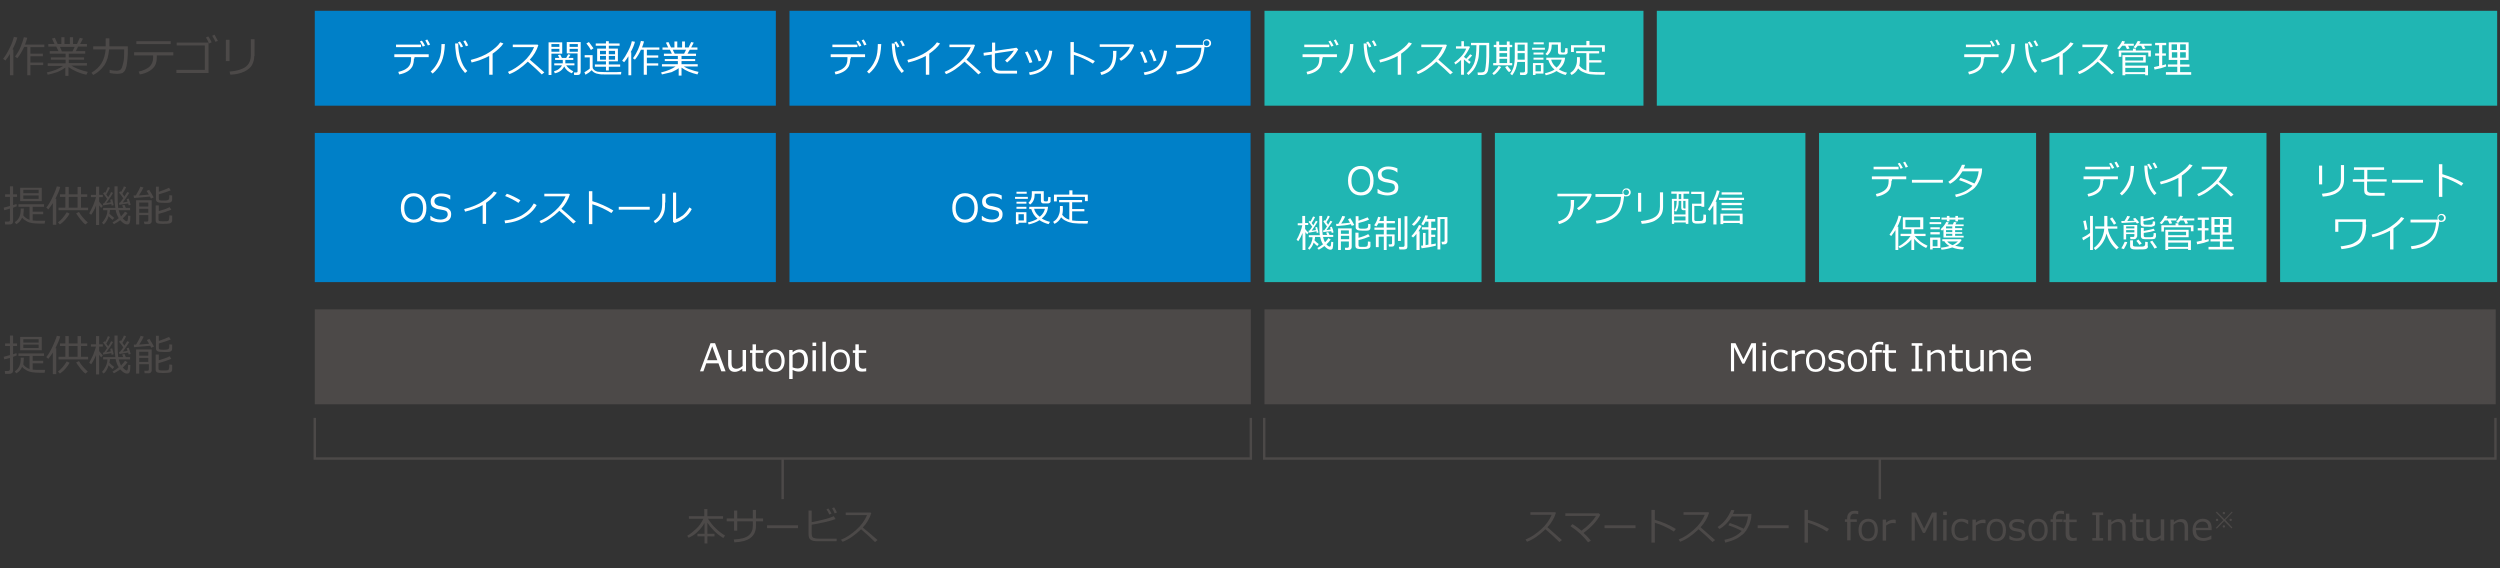 <?xml version="1.0" encoding="utf-8"?>
<!-- Generator: Adobe Illustrator 24.2.1, SVG Export Plug-In . SVG Version: 6.00 Build 0)  -->
<svg version="1.1" id="レイヤー_1" xmlns="http://www.w3.org/2000/svg" xmlns:xlink="http://www.w3.org/1999/xlink" x="0px"
	 y="0px" width="880px" height="200px" viewBox="0 0 880 200" style="enable-background:new 0 0 880 200;" xml:space="preserve">
<rect x="0" y="0" width="880" height="200" fill="#333333" stroke="none"/>
<style type="text/css">
	.st0{fill:#20B6B3;}
	.st1{fill:#FFFFFF;}
	.st2{fill:#4C4948;}
	.st3{fill:#0080C8;}
	.st4{fill:none;stroke:#4C4948;stroke-width:0.85;stroke-miterlimit:10;}
</style>
<rect x="583.2" y="3.8" class="st0" width="295.8" height="33.4"/>
<g>
	<path class="st1" d="M698.3,20.6c0,1.1-0.2,2-0.5,2.7s-0.9,1.3-1.7,1.8s-1.8,0.9-3,1.1l-0.3-0.9c1.4-0.3,2.5-0.8,3.3-1.5
		c0.8-0.7,1.2-1.7,1.2-3v-0.7h-5.9v-1h12.1v1h-5V20.6z M700.8,16.6H692v-0.9h8.8V16.6z M702.2,16.1l-0.8,0.3c-0.3-0.7-0.6-1.3-1-1.8
		l0.7-0.3C701.6,14.9,701.9,15.5,702.2,16.1z M704,15.7l-0.8,0.3c-0.3-0.7-0.6-1.3-0.9-1.8l0.7-0.3C703.3,14.4,703.7,15,704,15.7z"
		/>
	<path class="st1" d="M709.2,15.5c-0.1,2.6-0.5,4.7-1.2,6.3c-0.7,1.6-1.8,3-3.1,4.1l-0.7-0.7c0.5-0.5,0.9-0.9,1.3-1.4
		c0.4-0.5,0.7-1,1-1.5c0.3-0.5,0.5-1.1,0.8-1.7c0.2-0.6,0.4-1.3,0.5-2.1c0.1-0.9,0.2-1.8,0.2-3H709.2z M717.1,25l-0.8,0.7
		c-0.7-0.8-1.4-1.7-2-2.9s-1-2.5-1.2-4c-0.2-1.5-0.3-2.6-0.3-3.5h1.1v0.1c0,1.9,0.3,3.7,0.8,5.3S716,23.8,717.1,25z M715.6,16.4
		l-0.8,0.3c-0.3-0.7-0.6-1.3-1-1.8l0.7-0.3C715,15.2,715.3,15.8,715.6,16.4z M717.5,16l-0.8,0.3c-0.3-0.7-0.6-1.3-0.9-1.8l0.7-0.3
		C716.8,14.7,717.1,15.3,717.5,16z"/>
	<path class="st1" d="M726.1,26.3h-1.2v-6.6c-1.9,1-4,1.8-6.2,2.3l-0.3-0.9c2.8-0.7,5.1-1.7,6.7-2.8c1.6-1.1,2.9-2.2,3.7-3.4
		l1.1,0.4c-0.8,1.2-2.1,2.4-3.8,3.6V26.3z"/>
	<path class="st1" d="M744.2,25.5l-0.9,0.7c-1.2-1.2-2.8-2.7-4.9-4.5c-2.2,2.1-4.3,3.6-6.5,4.4l-0.5-0.8c1.8-0.7,3.6-1.9,5.4-3.5
		c1.8-1.6,3-3.3,3.8-5.2H733v-0.9h8.7l0.3,0.2c-0.6,1.9-1.6,3.6-3,5.1C740.4,22.1,742.1,23.6,744.2,25.5z"/>
	<path class="st1" d="M747,16.1c-0.5,0.6-0.8,1.1-1.1,1.3l-0.7-0.4c0.8-0.8,1.4-1.7,1.8-2.6l1,0.2c-0.1,0.2-0.2,0.4-0.4,0.8h3.5v0.7
		h-2l0.5,1l-0.9,0.2l-0.6-1.2H747z M750.8,17.8v-0.7h1v0.7h5.3v2.1h-0.9v-1.4h-9.5V20h-0.9v-2.2H750.8z M755.1,26.5v-0.4h-7v0.4h-1
		v-7.1h8.2V22h-7.2v1.1h8v3.4H755.1z M754.4,20.1h-6.3v1.2h6.3V20.1z M755.1,23.9h-7v1.5h7V23.9z M752.5,16.1
		c-0.3,0.4-0.6,0.7-0.8,0.9l-0.7-0.4c0.6-0.6,1.1-1.4,1.5-2.2l1,0.2c-0.1,0.2-0.3,0.5-0.5,0.8h4.4v0.7h-2.7l0.5,1l-0.9,0.2l-0.6-1.2
		H752.5z"/>
	<path class="st1" d="M758.4,24.5l-0.2-0.9c0.6-0.1,1.2-0.3,1.8-0.4v-3.6h-1.4v-0.8h1.4v-2.9h-1.4v-0.8h3.9v0.8h-1.4v2.9h1.3v0.8
		h-1.3v3.4c0.6-0.1,1-0.3,1.3-0.4l0.1,0.8c-0.3,0.1-0.9,0.3-1.8,0.6C759.8,24.2,759,24.4,758.4,24.5z M766.4,25.4v-1.9h-3.3v-0.8
		h3.3v-1.6h-3v-6.2h7v6.2h-3v1.6h3.3v0.8h-3.3v1.9h3.9v0.9h-8.9v-0.9H766.4z M764.4,17.6h1.9v-2h-1.9V17.6z M766.4,18.4h-1.9v1.9
		h1.9V18.4z M767.4,17.6h2v-2h-2V17.6z M769.4,18.4h-2v1.9h2V18.4z"/>
</g>
<rect x="445.1" y="3.8" class="st0" width="133.4" height="33.4"/>
<g>
	<path class="st1" d="M465.4,20.6c0,1.1-0.2,2-0.5,2.7s-0.9,1.3-1.7,1.8s-1.8,0.9-3,1.1l-0.3-0.9c1.4-0.3,2.5-0.8,3.3-1.5
		c0.8-0.7,1.2-1.7,1.2-3v-0.7h-5.9v-1h12.1v1h-5V20.6z M467.9,16.6h-8.8v-0.9h8.8V16.6z M469.4,16.1l-0.8,0.3
		c-0.3-0.7-0.6-1.3-1-1.8l0.7-0.3C468.8,14.9,469.1,15.5,469.4,16.1z M471.2,15.7l-0.8,0.3c-0.3-0.7-0.6-1.3-0.9-1.8l0.7-0.3
		C470.5,14.4,470.8,15,471.2,15.7z"/>
	<path class="st1" d="M476.4,15.5c-0.1,2.6-0.5,4.7-1.2,6.3c-0.7,1.6-1.8,3-3.1,4.1l-0.7-0.7c0.5-0.5,0.9-0.9,1.3-1.4
		c0.4-0.5,0.7-1,1-1.5c0.3-0.5,0.5-1.1,0.8-1.7c0.2-0.6,0.4-1.3,0.5-2.1c0.1-0.9,0.2-1.8,0.2-3H476.4z M484.3,25l-0.8,0.7
		c-0.7-0.8-1.4-1.7-2-2.9s-1-2.5-1.2-4c-0.2-1.5-0.3-2.6-0.3-3.5h1.1v0.1c0,1.9,0.3,3.7,0.8,5.3S483.1,23.8,484.3,25z M482.7,16.4
		l-0.8,0.3c-0.3-0.7-0.6-1.3-1-1.8l0.7-0.3C482.1,15.2,482.5,15.8,482.7,16.4z M484.6,16l-0.8,0.3c-0.3-0.7-0.6-1.3-0.9-1.8l0.7-0.3
		C483.9,14.7,484.3,15.3,484.6,16z"/>
	<path class="st1" d="M493.2,26.3H492v-6.6c-1.9,1-4,1.8-6.2,2.3l-0.3-0.9c2.8-0.7,5.1-1.7,6.7-2.8c1.6-1.1,2.9-2.2,3.7-3.4l1.1,0.4
		c-0.8,1.2-2.1,2.4-3.8,3.6V26.3z"/>
	<path class="st1" d="M511.4,25.5l-0.9,0.7c-1.2-1.2-2.8-2.7-4.9-4.5c-2.2,2.1-4.3,3.6-6.5,4.4l-0.5-0.8c1.8-0.7,3.6-1.9,5.4-3.5
		c1.8-1.6,3-3.3,3.8-5.2h-7.5v-0.9h8.7l0.3,0.2c-0.6,1.9-1.6,3.6-3,5.1C507.5,22.1,509.3,23.6,511.4,25.5z"/>
	<path class="st1" d="M514.3,26.5v-5.4c-0.6,0.6-1.3,1.1-2,1.6l-0.4-0.7c0.9-0.6,1.8-1.4,2.6-2.3c0.8-0.9,1.3-1.8,1.6-2.6h-3.6v-0.8
		h1.9v-1.8h0.9v1.8h1.9l0.2,0.3c-0.6,1.3-1.3,2.4-2.1,3.4c0.2,0.2,0.5,0.4,0.8,0.7c0.6-0.6,1-1.1,1.4-1.6l0.7,0.4
		c-0.4,0.5-0.8,1-1.5,1.6l1,0.7l-0.5,0.7c-0.7-0.6-1.4-1.1-1.9-1.6v5.4H514.3z M516.9,26.4l-0.6-0.6c1.4-1.3,2.4-2.7,2.8-4.2
		c0.4-1.4,0.6-3.3,0.6-5.5v-0.2h-1.9v-0.8h6.4v0.2c0,1.8,0,3.3,0,4.6c0,1.3-0.1,2.4-0.2,3.4c-0.1,1-0.2,1.6-0.4,2
		c-0.2,0.4-0.4,0.6-0.7,0.8c-0.3,0.2-0.7,0.3-1.1,0.3h-1.6l-0.1-0.9h1.3c0.4,0,0.7-0.1,0.9-0.2s0.4-0.4,0.5-0.9
		c0.1-0.4,0.2-1.3,0.3-2.5s0.1-2.8,0.1-4.8v-1.2h-2.5c0,1.7-0.1,3.1-0.2,4c-0.1,0.9-0.4,1.8-0.7,2.6c-0.3,0.8-0.7,1.5-1.2,2.2
		C518.1,25.3,517.5,25.9,516.9,26.4z"/>
	<path class="st1" d="M525.8,26.4l-0.5-0.6c0.4-0.3,0.8-0.7,1.2-1.2c0.4-0.5,0.8-0.9,1-1.4l0.9,0.4c-0.3,0.5-0.7,1-1.2,1.6
		C526.7,25.8,526.2,26.2,525.8,26.4z M525.6,23v-0.8h1.1v-5.6h-0.9v-0.8h0.9v-1.2h1v1.2h2.7v-1.2h1v1.2h0.9v0.8h-0.9v5.6h0.9V23
		H525.6z M527.8,16.6v1.3h2.7v-1.3H527.8z M527.8,18.7V20h2.7v-1.3H527.8z M527.8,22.2h2.7v-1.5h-2.7V22.2z M531.2,25.4
		c-0.6-0.5-1-1.1-1.4-1.8l0.8-0.4c0.3,0.4,0.7,0.9,1.3,1.6L531.2,25.4z M536.7,21.8h-2.6c-0.2,1.8-0.8,3.4-1.8,4.7l-0.7-0.5
		c0.5-0.7,0.9-1.5,1.2-2.5c0.3-1,0.4-2.2,0.4-3.7v-4.8h4.5v10.4c0,0.3-0.1,0.5-0.3,0.7c-0.2,0.2-0.5,0.3-0.7,0.3h-1.6l-0.1-0.9h1.2
		c0.4,0,0.6-0.2,0.6-0.5V21.8z M534.2,21h2.5v-2.3h-2.5v0.7C534.2,19.9,534.2,20.5,534.2,21z M534.2,17.9h2.5v-2.2h-2.5V17.9z"/>
	<path class="st1" d="M539.3,17.5v-0.7h4.5v0.7H539.3z M540.5,25.9v0.5h-0.9v-4.2h3.7v3.7H540.5z M539.8,15.6v-0.7h3.6v0.7H539.8z
		 M539.8,19.2v-0.7h3.5v0.7H539.8z M539.8,21v-0.7h3.5V21H539.8z M542.4,22.9h-1.9v2.2h1.9V22.9z M548.7,24.4
		c0.8,0.5,1.7,0.9,2.9,1.2l-0.5,0.8c-1.2-0.3-2.3-0.8-3.2-1.4c-1.2,0.8-2.5,1.2-3.8,1.5l-0.3-0.7c1.3-0.3,2.4-0.7,3.4-1.3
		c-1.1-0.9-1.8-2.1-2.2-3.4h-0.7v-0.8h6.6C550.8,21.9,550.1,23.3,548.7,24.4z M548.4,15.7h-2.2V16c0,1.5-0.5,2.7-1.6,3.5L544,19
		c0.8-0.7,1.2-1.7,1.2-3v-1.1h4.2v3.1c0,0.3,0.1,0.4,0.4,0.5h0.6c0.1,0,0.3,0,0.3-0.1c0.1-0.1,0.1-0.2,0.2-0.3c0-0.2,0-0.6,0.1-1.2
		l0.8,0.1l0,1c0,0.3,0,0.5,0,0.6c0,0.1-0.1,0.2-0.2,0.3c-0.1,0.1-0.2,0.2-0.3,0.2c-0.1,0.1-0.3,0.1-0.6,0.1c-0.3,0-0.5,0-0.7,0
		c-0.3,0-0.5,0-0.8,0s-0.5-0.1-0.6-0.3c-0.2-0.2-0.2-0.4-0.2-0.6V15.7z M547.9,23.8c1-0.8,1.6-1.8,1.8-2.8H546
		C546.3,22.1,546.9,23,547.9,23.8z"/>
	<path class="st1" d="M555.9,23.1c0.6,0.8,1.4,1.4,2.4,1.7l0.1,0v-6.1h-3.6V18h8.1v0.8h-3.5v2.4h4.3V22h-4.3v3.2
		c0.8,0.1,1.9,0.2,3.4,0.2c0.4,0,1.2,0,2.2,0l-0.2,0.9h-1.1c-1.4,0-2.5,0-3.1-0.1c-0.7,0-1.3-0.1-1.9-0.3s-1.2-0.4-1.8-0.7
		c-0.6-0.3-1-0.7-1.4-1.1c-0.5,1-1.3,1.8-2.3,2.3l-0.5-0.7c0.6-0.4,1.1-0.8,1.4-1.3c0.4-0.5,0.6-1.1,0.8-1.7
		c0.2-0.6,0.2-1.4,0.2-2.4v-0.2h1C556.2,21.4,556.1,22.4,555.9,23.1z M563.9,18.2v-1.5H554v1.6H553v-2.4h5.4v-1.5h1.1v1.5h5.4v2.3
		H563.9z"/>
</g>
<g>
	<path class="st2" d="M3.5,26.6v-7.6c-0.5,0.8-1,1.6-1.6,2.3l-0.8-0.6c0.8-1,1.6-2.3,2.3-3.8c0.8-1.5,1.2-2.8,1.5-3.9l1.2,0.2
		c-0.3,1.1-0.8,2.5-1.7,4.2h0.3v9.1H3.5z M9.6,26.5v-10H8.5C7.8,18,7,19.4,6.1,20.5l-0.8-0.6c0.8-1.1,1.5-2.2,2-3.5
		c0.5-1.3,0.9-2.4,1.1-3.3l1.2,0.2c-0.2,0.8-0.5,1.6-0.8,2.4h6.8v0.9h-4.9v2.3h4.4v0.9h-4.4v2.2h4.5v0.9h-4.5v3.6H9.6z"/>
	<path class="st2" d="M16.8,26.3l-0.3-0.8c2.4-0.5,4.3-1.3,5.7-2.3h-5.4v-0.9h6.3V21h-5.2v-0.8h5.2v-1.3h-5.6v-0.9h3.1l-0.8-1.6H17
		v-0.9h2.2l-0.9-1.9l1-0.3l1,2.2h1.3v-2.4h1.1v2.4h1.9v-2.4h1.1v2.4h1.4l1-2.2l1.1,0.3l-1,1.9h2.4v0.9h-3.1l-0.8,1.6H30v0.9h-5.8
		v1.3h5.4V21h-5.4v1.2h6.4v0.9h-5.5c0.7,0.4,1.6,0.9,2.7,1.3c1.1,0.4,2.1,0.7,3.1,0.9l-0.5,1c-2.5-0.5-4.6-1.5-6.3-2.7v3.1h-1.1
		v-2.9c-0.7,0.5-1.7,1.1-2.9,1.6C19.1,25.7,17.9,26.1,16.8,26.3z M21.1,16.5l0.7,1.6h3.7l0.8-1.6H21.1z"/>
	<path class="st2" d="M38.5,13.5v2.8H45v0.6c0,1.7,0,2.9-0.1,3.5s-0.1,1.3-0.2,1.9c-0.1,0.7-0.2,1.3-0.4,1.8
		c-0.2,0.5-0.4,0.9-0.6,1.1s-0.5,0.5-0.9,0.6S41.9,26,41.2,26c-0.7,0-1.6-0.1-2.6-0.3l0-1.1c0.9,0.2,1.7,0.3,2.5,0.3
		c0.4,0,0.7-0.1,1-0.2c0.3-0.1,0.6-0.4,0.8-0.9c0.2-0.5,0.4-1.2,0.6-2.2s0.2-2.1,0.2-3.3l0-0.9h-5.3c-0.2,2.3-0.7,4.1-1.7,5.6
		c-1,1.4-2.3,2.6-3.9,3.4l-0.6-0.8c1.5-0.9,2.7-2,3.5-3.3c0.8-1.3,1.3-2.9,1.5-4.9h-4.4v-1.1h4.4v-2.8H38.5z"/>
	<path class="st2" d="M55.2,20c0,1.2-0.2,2.3-0.6,3c-0.4,0.8-1.1,1.4-2,2c-0.9,0.5-2,1-3.4,1.2l-0.4-1c1.5-0.3,2.8-0.9,3.7-1.6
		c0.9-0.8,1.4-1.9,1.4-3.3v-0.8h-6.7v-1.1H61v1.1h-5.8V20z M60.1,15.5H48v-1h12.1V15.5z"/>
	<path class="st2" d="M73.4,25.7H62.1v-1.1h10V16h-9.9v-1h11.2V25.7z M74.5,14.9l-0.9,0.4c-0.4-0.8-0.7-1.5-1.1-2.1l0.8-0.4
		C73.8,13.5,74.2,14.2,74.5,14.9z M76.7,14.4l-0.9,0.3c-0.3-0.8-0.7-1.4-1.1-2.1l0.8-0.4C75.9,13,76.3,13.7,76.7,14.4z"/>
	<path class="st2" d="M80.8,21.5h-1.3V14h1.3V21.5z M89.5,19.7c0,1.2-0.3,2.2-0.8,3.2c-0.5,0.9-1.5,1.7-2.7,2.3
		c-1.3,0.6-2.9,1-4.9,1.1l-0.3-1.1c2.6-0.2,4.5-0.8,5.7-1.7c1.2-0.9,1.8-2.3,1.8-4.1v-5.6h1.3V19.7z"/>
</g>
<rect x="110.8" y="3.8" class="st3" width="162.3" height="33.4"/>
<g>
	<path class="st1" d="M145.7,20.6c0,1.1-0.2,2-0.5,2.7c-0.4,0.7-0.9,1.3-1.7,1.8c-0.8,0.5-1.8,0.9-3,1.1l-0.3-0.9
		c1.4-0.3,2.5-0.8,3.3-1.5s1.2-1.7,1.2-3v-0.7h-5.9v-1h12.1v1h-5V20.6z M148.2,16.6h-8.8v-0.9h8.8V16.6z M149.6,16.1l-0.8,0.3
		c-0.3-0.7-0.6-1.3-1-1.8l0.7-0.3C149,14.9,149.3,15.5,149.6,16.1z M151.4,15.7l-0.8,0.3c-0.3-0.7-0.6-1.3-0.9-1.8l0.7-0.3
		C150.7,14.4,151.1,15,151.4,15.7z"/>
	<path class="st1" d="M156.6,15.5c-0.1,2.6-0.5,4.7-1.2,6.3c-0.7,1.6-1.8,3-3.1,4.1l-0.7-0.7c0.5-0.5,0.9-0.9,1.3-1.4
		c0.4-0.5,0.7-1,1-1.5c0.3-0.5,0.5-1.1,0.8-1.7c0.2-0.6,0.4-1.3,0.5-2.1s0.2-1.8,0.2-3H156.6z M164.5,25l-0.8,0.7
		c-0.7-0.8-1.4-1.7-2-2.9c-0.6-1.2-1-2.5-1.2-4c-0.2-1.5-0.3-2.6-0.3-3.5h1.1v0.1c0,1.9,0.3,3.7,0.8,5.3S163.3,23.8,164.5,25z
		 M163,16.4l-0.8,0.3c-0.3-0.7-0.6-1.3-1-1.8l0.7-0.3C162.4,15.2,162.7,15.8,163,16.4z M164.8,16l-0.8,0.3c-0.3-0.7-0.6-1.3-0.9-1.8
		l0.7-0.3C164.2,14.7,164.5,15.3,164.8,16z"/>
	<path class="st1" d="M173.4,26.3h-1.2v-6.6c-1.9,1-4,1.8-6.2,2.3l-0.3-0.9c2.8-0.7,5.1-1.7,6.7-2.8c1.6-1.1,2.9-2.2,3.7-3.4
		l1.1,0.4c-0.8,1.2-2.1,2.4-3.8,3.6V26.3z"/>
	<path class="st1" d="M191.6,25.5l-0.9,0.7c-1.2-1.2-2.8-2.7-4.9-4.5c-2.2,2.1-4.3,3.6-6.5,4.4l-0.5-0.8c1.8-0.7,3.6-1.9,5.4-3.5
		c1.8-1.6,3-3.3,3.8-5.2h-7.5v-0.9h8.7l0.3,0.2c-0.6,1.9-1.6,3.6-3,5.1C187.8,22.1,189.5,23.6,191.6,25.5z"/>
	<path class="st1" d="M194.1,18.8v7.6h-1V14.9h4.8v4H194.1z M194.1,16.5h2.8v-1h-2.8V16.5z M196.9,17.2h-2.8v1h2.8V17.2z
		 M198.6,23.4c-0.6,1.2-1.7,2.1-3.3,2.4l-0.3-0.7c0.6-0.2,1.2-0.4,1.7-0.8c0.5-0.4,0.9-0.8,1.1-1.3h-2.7v-0.7h3v-1.2h-2.7v-0.7h1.5
		l-0.5-1l0.8-0.2l0.6,1.2h1.5l0.7-1.3l0.8,0.2l-0.7,1.1h1.7v0.7H199v1.2h3.2v0.7h-2.9c0.6,0.9,1.5,1.6,2.5,2.1l-0.5,0.7
		C200.2,25.4,199.2,24.6,198.6,23.4z M203.3,26.4h-1.2l-0.1-0.9h0.9c0.1,0,0.2,0,0.3-0.1c0.1-0.1,0.1-0.2,0.1-0.3v-6.3h-3.8v-4h4.9
		v10.5C204.4,26.1,204,26.4,203.3,26.4z M200.5,16.5h2.9v-1h-2.9V16.5z M203.4,17.2h-2.9v1h2.9V17.2z"/>
	<path class="st1" d="M218.6,26.2l-0.8,0l-2.4,0l-2.8,0c-0.8,0-1.3,0-1.6-0.1s-0.6-0.1-1-0.2c-0.9-0.3-1.4-0.7-1.7-1.2
		c-0.6,0.6-1.3,1.1-2.2,1.6l-0.4-0.9c0.3-0.1,0.6-0.3,1-0.6c0.4-0.3,0.8-0.5,0.9-0.7v-3.9h-1.8v-0.8h2.8v4.2c0,0.3,0.1,0.6,0.3,0.8
		c0.2,0.2,0.4,0.4,0.8,0.6s0.8,0.3,1.3,0.3s1.6,0.1,3.4,0.1c2.1,0,3.6,0,4.3-0.1L218.6,26.2z M208,17.6c-0.4-0.7-0.9-1.5-1.6-2.3
		l0.9-0.5c0.4,0.5,0.9,1.2,1.6,2.2L208,17.6z M209.4,23.5v-0.8h3.9v-1.1h-3.1v-4.5h3.1v-1h-3.6v-0.8h3.6v-0.8h1v0.8h3.8v0.8h-3.8v1
		h3.2v4.5h-3.2v1.1h4v0.8h-4v1.3h-1v-1.3H209.4z M211.2,19.1h2.1v-1.2h-2.1V19.1z M213.3,19.7h-2.1V21h2.1V19.7z M214.3,19.1h2.2
		v-1.2h-2.2V19.1z M216.5,19.7h-2.2V21h2.2V19.7z"/>
	<path class="st1" d="M221.2,26.5v-6.7c-0.4,0.7-0.9,1.4-1.5,2.1l-0.7-0.5c0.7-0.9,1.4-2,2.1-3.4c0.7-1.3,1.1-2.5,1.3-3.5l1.1,0.2
		c-0.2,0.9-0.7,2.2-1.5,3.7h0.2v8.1H221.2z M226.6,26.4v-8.9h-1c-0.6,1.4-1.3,2.5-2.1,3.5l-0.7-0.5c0.7-0.9,1.3-2,1.8-3.1
		s0.8-2.1,1-3l1.1,0.2c-0.2,0.7-0.4,1.4-0.7,2.1h6.1v0.8h-4.4v2h4v0.8h-4v2h4v0.8h-4v3.2H226.6z"/>
	<path class="st1" d="M233,26.2l-0.3-0.7c2.1-0.5,3.8-1.2,5.1-2.1H233v-0.8h5.6v-1.1H234v-0.7h4.6v-1.1h-4.9v-0.8h2.8l-0.7-1.4h-2.6
		v-0.8h2l-0.8-1.7l0.9-0.2l0.9,1.9h1.2v-2.1h1v2.1h1.7v-2.1h1v2.1h1.3l0.9-1.9l0.9,0.2l-0.9,1.7h2.2v0.8h-2.7l-0.8,1.4h3v0.8h-5.1
		v1.1h4.8v0.7h-4.8v1.1h5.7v0.8h-4.9c0.6,0.4,1.4,0.8,2.4,1.1c1,0.4,1.9,0.6,2.8,0.8l-0.4,0.9c-2.2-0.5-4.1-1.3-5.6-2.4v2.8h-1v-2.6
		c-0.6,0.5-1.5,0.9-2.5,1.4C235,25.7,234,26,233,26.2z M236.8,17.5l0.7,1.4h3.3l0.7-1.4H236.8z"/>
</g>
<g>
	<path class="st2" d="M1.5,74l-0.2-0.9c0.5-0.1,1.2-0.3,2.2-0.6v-3.2H1.8v-0.9h1.7v-2.8h1.1v2.8H6v0.9H4.6v2.9
		c0.5-0.2,0.9-0.3,1.2-0.4l0.1,0.8c-0.3,0.1-0.7,0.3-1.3,0.5V78c0,0.3-0.1,0.6-0.4,0.8S3.7,79,3.3,79H1.8l-0.1-1h1.2
		C3,78,3.1,78,3.3,77.9c0.1-0.1,0.2-0.2,0.2-0.4v-4.1C2.6,73.7,2,73.9,1.5,74z M8.2,75.8c0.5,0.7,1.2,1.2,2.2,1.6v-4.6H6.5v-0.9h9
		v0.9h-4v1.7h3.7v0.9h-3.7v2.2c0.6,0.1,1.4,0.1,2.4,0.1c0.1,0,0.8,0,2,0l-0.2,1l-1.7,0c-2,0-3.5-0.2-4.4-0.7s-1.5-0.9-1.8-1.4
		c-0.5,1.1-1.2,1.9-2.1,2.3l-0.5-0.7c0.7-0.4,1.2-1,1.6-1.8c0.4-0.8,0.5-1.8,0.5-3h1.1C8.3,74.5,8.3,75.3,8.2,75.8z M7.1,70.8v-4.7
		h7.6v4.7H7.1z M8.2,68h5.4v-1.2H8.2V68z M13.6,68.8H8.2V70h5.4V68.8z"/>
	<path class="st2" d="M18.6,79.1v-7.6c-0.5,0.8-1.1,1.6-1.6,2.2l-0.7-0.6c0.8-1,1.5-2.2,2.2-3.7c0.7-1.5,1.2-2.7,1.5-3.8l1.2,0.2
		c-0.3,1.2-0.9,2.6-1.7,4.2h0.3v9.1H18.6z M21.1,79l-0.7-0.7c1.2-0.9,2.2-2.1,3.1-3.6l1,0.5c-0.3,0.6-0.8,1.3-1.5,2.1
		C22.5,77.9,21.8,78.5,21.1,79z M20.6,74v-0.9H23v-3.8h-1.9v-0.9H23v-2.6h1.2v2.6h3.1v-2.6h1.2v2.6h2.2v0.9h-2.2v3.8H31V74H20.6z
		 M24.2,73.1h3.1v-3.8h-3.1V73.1z M30.1,79c-0.5-0.3-1.1-0.9-1.8-1.8c-0.7-0.9-1.2-1.6-1.5-2.1l1-0.5c0.3,0.6,0.8,1.3,1.5,2.1
		s1.2,1.3,1.6,1.6L30.1,79z"/>
	<path class="st2" d="M32.1,75.6l-0.7-0.5c0.4-0.7,0.9-1.7,1.4-2.8c0.5-1.2,0.8-2.2,1-2.9H32v-0.8h1.8v-2.9h1.1v2.9h1.3v0.8h-1.3V71
		c0.5,0.6,0.9,1.1,1.3,1.5l-0.6,0.7l-0.7-0.9v6.9h-1.1v-6.8C33.4,73.5,32.8,74.6,32.1,75.6z M36.5,79l-0.6-0.6
		c0.5-0.5,0.9-1.1,1.3-1.9c0.4-0.8,0.6-1.6,0.6-2.5h-1.5v-0.8h4.3c-0.2-1.1-0.3-2.5-0.3-4.2c0-0.2,0-0.7,0-1.4v-2h1.1l0,3.5
		c0,1.9,0.1,3.2,0.2,4.1h1.8l-0.4-0.9l0.8-0.2l0.5,1.1h1.5V74h-4c0.2,0.8,0.5,1.6,0.8,2.2c0.6-0.7,1.1-1.2,1.4-1.7l0.9,0.5
		c-0.5,0.7-1.1,1.3-1.7,1.9c0.6,0.6,1,1,1.4,1c0.2,0,0.3-0.1,0.3-0.3c0.1-0.2,0.2-0.7,0.2-1.7l0.8,0.1c0,1.3-0.1,2.1-0.3,2.5
		c-0.1,0.4-0.4,0.5-0.9,0.5c-0.7,0-1.5-0.5-2.4-1.5c-0.7,0.6-1.5,1-2.2,1.4l-0.5-0.6c0.9-0.5,1.6-1,2.2-1.5
		c-0.5-0.8-0.9-1.8-1.1-2.9h-2c0,0.4-0.1,0.9-0.2,1.3c0.6,0.6,1.2,1.1,1.7,1.5l-0.6,0.7c-0.3-0.3-0.8-0.7-1.4-1.3
		C37.9,77.3,37.3,78.3,36.5,79z M36.3,72.3l-0.1-0.7l0.4,0c0.3-0.4,0.7-0.9,1.1-1.6c-0.6-0.8-1-1.5-1.4-1.9l0.5-0.5l0.2,0.3
		c0.3-0.4,0.6-1.1,1-2.1l0.7,0.3c-0.4,0.8-0.8,1.6-1.3,2.4l0.7,0.9c0.5-0.7,0.8-1.3,1-1.8l0.7,0.3c-0.4,0.8-1.2,2-2.4,3.6
		c0.5-0.1,1-0.2,1.6-0.3l-0.2-0.9l0.7-0.2c0.2,0.8,0.4,1.5,0.5,2.1l-0.7,0.2c0-0.1-0.1-0.3-0.1-0.6C38.5,71.9,37.5,72.1,36.3,72.3z
		 M42,72.1l-0.1-0.7l0.4-0.1c0.3-0.4,0.7-0.9,1.1-1.5c-0.2-0.4-0.7-1-1.5-2l0.5-0.5l0.2,0.3c0.4-0.7,0.8-1.3,1-2l0.8,0.3
		c-0.3,0.7-0.8,1.4-1.3,2.3l0.7,1c0.4-0.6,0.7-1.2,1-1.6l0.7,0.3c-0.6,1-1.4,2.2-2.3,3.4c0.7-0.1,1.3-0.2,1.7-0.3l-0.3-0.9l0.7-0.2
		c0.3,0.8,0.5,1.5,0.7,2.2l-0.7,0.2c0-0.1-0.1-0.4-0.2-0.7C44.3,71.7,43.3,71.9,42,72.1z"/>
	<path class="st2" d="M47.2,69.7L47,68.8l0.8,0c0.7-1.2,1.3-2.2,1.6-3.1l1.1,0.3c-0.4,0.8-0.9,1.8-1.6,2.8c1.4-0.1,2.6-0.2,3.5-0.3
		c-0.3-0.5-0.6-1-0.8-1.3l0.9-0.4c0.6,0.9,1.1,1.8,1.6,2.7l-1,0.4l-0.3-0.7C51.5,69.3,49.6,69.5,47.2,69.7z M52.2,75.7H49v3.3h-1.1
		v-8.5h5.5v7.4c0,0.3-0.1,0.5-0.3,0.7c-0.2,0.2-0.5,0.3-0.8,0.3h-1.4L50.6,78h1.1c0.4,0,0.5-0.2,0.5-0.5V75.7z M52.2,72.7v-1.4H49
		v1.4H52.2z M49,74.9h3.2v-1.4H49V74.9z M54.8,65.7h1.1v1.8c1.3-0.4,2.5-0.9,3.6-1.4l0.6,0.9c-1.3,0.5-2.7,1-4.2,1.4V70
		c0,0.3,0.1,0.4,0.3,0.5s0.7,0.1,1.4,0.1c0.6,0,1,0,1.3-0.1s0.5-0.2,0.6-0.4s0.1-0.7,0.1-1.4l1,0.1v1.5c0,0.3-0.1,0.6-0.4,0.8
		c-0.2,0.2-0.7,0.3-1.2,0.3c-0.6,0-1,0-1.4,0c-1.1,0-1.9-0.1-2.2-0.3c-0.3-0.2-0.5-0.5-0.5-0.9V65.7z M54.8,72.3h1.1v2
		c1.7-0.5,3-0.9,3.8-1.4l0.6,0.9c-1.4,0.6-2.9,1.1-4.5,1.5v2c0,0.3,0.1,0.4,0.3,0.5s0.6,0.1,1.4,0.1c0.8,0,1.4,0,1.6-0.1
		c0.2-0.1,0.3-0.2,0.4-0.5c0.1-0.3,0.1-0.8,0.1-1.5l1,0.1v1.7c0,0.4-0.2,0.7-0.5,0.9s-1.3,0.3-2.7,0.3c-1.2,0-1.9-0.1-2.2-0.3
		c-0.3-0.2-0.4-0.5-0.4-0.9V72.3z"/>
</g>
<rect x="110.8" y="46.8" class="st3" width="162.3" height="52.5"/>
<g>
	<path class="st1" d="M145.6,78.4c-1.4,0-2.5-0.5-3.3-1.4s-1.2-2.2-1.2-3.8c0-1.6,0.4-2.9,1.2-3.8c0.8-0.9,1.9-1.4,3.3-1.4
		c1.4,0,2.5,0.5,3.3,1.4c0.8,0.9,1.2,2.2,1.2,3.8c0,1.6-0.4,2.9-1.2,3.8C148.1,77.9,147,78.4,145.6,78.4z M145.6,69.1
		c-1,0-1.8,0.4-2.4,1.1c-0.6,0.7-0.9,1.7-0.9,3s0.3,2.3,0.9,3s1.4,1.1,2.4,1.1c1,0,1.8-0.4,2.4-1.1s0.9-1.7,0.9-3
		c0-1.3-0.3-2.3-0.9-3S146.6,69.1,145.6,69.1z"/>
	<path class="st1" d="M155,78.3c-1.1,0-2.3-0.3-3.5-0.8V76h0.1c1,0.9,2.2,1.3,3.4,1.3c0.8,0,1.4-0.2,1.9-0.5
		c0.4-0.3,0.7-0.8,0.7-1.3c0-0.4-0.1-0.7-0.3-1c-0.2-0.2-0.5-0.4-1-0.5l-2.2-0.4c-0.8-0.2-1.4-0.5-1.9-0.9c-0.4-0.4-0.6-1-0.6-1.8
		c0-0.8,0.3-1.5,1-2c0.7-0.5,1.5-0.8,2.6-0.8c1.1,0,2.2,0.2,3.3,0.7v1.4h-0.1c-0.9-0.8-2-1.1-3.2-1.1c-0.7,0-1.2,0.2-1.7,0.5
		c-0.4,0.3-0.6,0.7-0.6,1.2c0,0.8,0.5,1.3,1.4,1.6c0.6,0.1,1.2,0.2,1.8,0.4s1.2,0.3,1.5,0.5c0.3,0.2,0.5,0.4,0.7,0.6
		c0.2,0.2,0.3,0.4,0.4,0.7s0.1,0.6,0.1,0.9c0,0.9-0.3,1.6-1,2.1C157.1,78,156.1,78.3,155,78.3z"/>
	<path class="st1" d="M171.1,78.8h-1.2v-6.6c-1.9,1-4,1.8-6.2,2.3l-0.3-0.9c2.8-0.7,5.1-1.7,6.7-2.8c1.6-1.1,2.9-2.2,3.7-3.4
		l1.1,0.4c-0.8,1.2-2.1,2.4-3.8,3.6V78.8z"/>
	<path class="st1" d="M188.9,72.2c-0.7,1.3-1.7,2.4-2.9,3.3c-1.2,0.9-2.4,1.6-3.7,2.1c-1.3,0.5-2.8,0.8-4.5,1l-0.2-1
		c1.4-0.1,2.7-0.4,3.8-0.8c1.1-0.4,2.1-0.8,2.9-1.4c0.8-0.5,1.5-1.1,2-1.6c0.5-0.5,1.1-1.3,1.6-2.2L188.9,72.2z M183.2,70.5
		l-0.7,0.9c-1.6-1-3.1-1.8-4.7-2.4l0.6-0.8C179.9,68.7,181.6,69.5,183.2,70.5z"/>
	<path class="st1" d="M202.7,78l-0.9,0.7c-1.2-1.2-2.8-2.7-4.9-4.5c-2.2,2.1-4.3,3.6-6.5,4.4l-0.5-0.8c1.8-0.7,3.6-1.9,5.4-3.5
		c1.8-1.6,3-3.3,3.8-5.2h-7.5v-0.9h8.7l0.3,0.2c-0.6,1.9-1.6,3.6-3,5.1C198.9,74.6,200.6,76.1,202.7,78z"/>
	<path class="st1" d="M215.9,74.1l-0.7,0.9c-0.9-0.6-2-1.2-3.3-1.8s-2.4-1-3.4-1.3v7h-1.2V67.3h1.2v3.5
		C211.1,71.6,213.6,72.7,215.9,74.1z"/>
	<path class="st1" d="M228.7,73.8h-10.9v-1h10.9V73.8z"/>
	<path class="st1" d="M234.1,71.3c0,1,0,1.9-0.1,2.5s-0.3,1.3-0.6,1.9c-0.3,0.6-0.7,1.2-1.2,1.7c-0.5,0.5-1,0.9-1.6,1.2l-0.5-0.8
		c0.5-0.3,1.1-0.8,1.5-1.3c0.5-0.6,0.8-1.2,1.1-2s0.4-1.9,0.4-3.5v-2.8h1.1V71.3z M243.5,73.6c-0.6,1.2-1.4,2.2-2.6,3.1
		c-1.2,0.9-2.3,1.5-3.5,1.8l-0.5-0.4V67.8h1.1v9.3c0.7-0.2,1.5-0.7,2.4-1.3c0.8-0.7,1.6-1.6,2.3-2.8L243.5,73.6z"/>
</g>
<rect x="277.9" y="3.8" class="st3" width="162.3" height="33.4"/>
<g>
	<path class="st1" d="M299.3,20.6c0,1.1-0.2,2-0.5,2.7c-0.4,0.7-0.9,1.3-1.7,1.8c-0.8,0.5-1.8,0.9-3,1.1l-0.3-0.9
		c1.4-0.3,2.5-0.8,3.3-1.5s1.2-1.7,1.2-3v-0.7h-5.9v-1h12.1v1h-5V20.6z M301.8,16.6H293v-0.9h8.8V16.6z M303.2,16.1l-0.8,0.3
		c-0.3-0.7-0.6-1.3-1-1.8l0.7-0.3C302.6,14.9,303,15.5,303.2,16.1z M305,15.7l-0.8,0.3c-0.3-0.7-0.6-1.3-0.9-1.8l0.7-0.3
		C304.4,14.4,304.7,15,305,15.7z"/>
	<path class="st1" d="M310.2,15.5c-0.1,2.6-0.5,4.7-1.2,6.3c-0.7,1.6-1.8,3-3.1,4.1l-0.7-0.7c0.5-0.5,0.9-0.9,1.3-1.4
		c0.4-0.5,0.7-1,1-1.5c0.3-0.5,0.5-1.1,0.8-1.7c0.2-0.6,0.4-1.3,0.5-2.1s0.2-1.8,0.2-3H310.2z M318.2,25l-0.8,0.7
		c-0.7-0.8-1.4-1.7-2-2.9c-0.6-1.2-1-2.5-1.2-4c-0.2-1.5-0.3-2.6-0.3-3.5h1.1v0.1c0,1.9,0.3,3.7,0.8,5.3S317,23.8,318.2,25z
		 M316.6,16.4l-0.8,0.3c-0.3-0.7-0.6-1.3-1-1.8l0.7-0.3C316,15.2,316.3,15.8,316.6,16.4z M318.5,16l-0.8,0.3
		c-0.3-0.7-0.6-1.3-0.9-1.8l0.7-0.3C317.8,14.7,318.2,15.3,318.5,16z"/>
	<path class="st1" d="M327.1,26.3h-1.2v-6.6c-1.9,1-4,1.8-6.2,2.3l-0.3-0.9c2.8-0.7,5.1-1.7,6.7-2.8c1.6-1.1,2.9-2.2,3.7-3.4
		l1.1,0.4c-0.8,1.2-2.1,2.4-3.8,3.6V26.3z"/>
	<path class="st1" d="M345.3,25.5l-0.9,0.7c-1.2-1.2-2.8-2.7-4.9-4.5c-2.2,2.1-4.3,3.6-6.5,4.4l-0.5-0.8c1.8-0.7,3.6-1.9,5.4-3.5
		c1.8-1.6,3-3.3,3.8-5.2h-7.5v-0.9h8.7l0.3,0.2c-0.6,1.9-1.6,3.6-3,5.1C341.4,22.1,343.1,23.6,345.3,25.5z"/>
	<path class="st1" d="M358.4,17.4c-1.1,1.9-2.4,3.4-3.9,4.6l-0.7-0.7c1.2-1,2.2-2.1,3.1-3.5l-6.7,1V23c0,0.6,0.2,1.1,0.5,1.4
		s0.9,0.5,1.7,0.5h5.6v1h-5.9c-2,0-3-0.9-3-2.7v-4l-2.8,0.4l-0.1-1l3-0.4V15h1.1v2.9l7.5-1.1L358.4,17.4z"/>
	<path class="st1" d="M363.4,21.9l-1,0.3c-0.4-1.2-0.9-2.5-1.6-3.8l0.9-0.3c0.4,0.7,0.6,1.2,0.8,1.5C362.7,20,363,20.7,363.4,21.9z
		 M370.4,17.9c-0.3,2.7-1.1,4.8-2.5,6.1c-1.3,1.3-3.1,2.1-5.4,2.4l-0.3-0.9c2.5-0.4,4.3-1.2,5.3-2.6s1.6-3.1,1.8-5.1L370.4,17.9z
		 M366.6,21.3l-1,0.3c-0.3-1.1-0.8-2.3-1.6-3.8l0.9-0.4c0.5,0.9,0.8,1.5,0.9,1.9C366,19.7,366.2,20.3,366.6,21.3z"/>
	<path class="st1" d="M385.4,21.5l-0.7,0.9c-0.9-0.6-2-1.2-3.3-1.8s-2.4-1-3.4-1.3v7h-1.2V14.8h1.2v3.5
		C380.6,19.1,383.1,20.2,385.4,21.5z"/>
	<path class="st1" d="M399.2,15.9c-0.1,0.3-0.3,0.8-0.7,1.6c-0.4,0.8-1,1.5-1.8,2.3c-0.8,0.8-1.5,1.3-2.1,1.6l-0.6-0.7
		c0.9-0.6,1.7-1.3,2.4-2.1s1.1-1.5,1.3-2.1h-10.6v-0.9h11.8L399.2,15.9z M393,17.8c0,1.6-0.1,2.8-0.3,3.7c-0.2,0.9-0.5,1.7-1,2.4
		s-1.2,1.3-2,1.7s-1.5,0.7-2,0.8l-0.4-0.9c1.6-0.5,2.8-1.2,3.4-2.1c0.7-1,1-2.2,1.1-3.7l0-1.8H393z"/>
	<path class="st1" d="M403.9,21.9l-1,0.3c-0.4-1.2-0.9-2.5-1.6-3.8l0.9-0.3c0.4,0.7,0.6,1.2,0.8,1.5C403.1,20,403.4,20.7,403.9,21.9
		z M410.8,17.9c-0.3,2.7-1.1,4.8-2.5,6.1c-1.3,1.3-3.1,2.1-5.4,2.4l-0.3-0.9c2.5-0.4,4.3-1.2,5.3-2.6s1.6-3.1,1.8-5.1L410.8,17.9z
		 M407.1,21.3l-1,0.3c-0.3-1.1-0.8-2.3-1.6-3.8l0.9-0.4c0.5,0.9,0.8,1.5,0.9,1.9C406.4,19.7,406.7,20.3,407.1,21.3z"/>
	<path class="st1" d="M424,16.5c-0.2,2-0.6,3.6-1.2,4.9s-1.7,2.3-3.1,3.2c-1.5,0.9-3.3,1.4-5.4,1.6l-0.3-1c2.3-0.2,4.3-0.9,6-2.1
		c1.7-1.2,2.7-3.3,2.9-6.3h-9v-1h9.6c-0.1-0.2-0.1-0.4-0.1-0.6c0-0.4,0.1-0.7,0.4-1c0.3-0.3,0.6-0.4,1.1-0.4c0.4,0,0.7,0.1,1,0.4
		c0.3,0.3,0.4,0.6,0.4,1c0,0.4-0.1,0.7-0.4,1c-0.3,0.3-0.6,0.4-1,0.4C424.5,16.7,424.3,16.6,424,16.5z M424.7,16.2
		c0.3,0,0.5-0.1,0.7-0.3c0.2-0.2,0.3-0.4,0.3-0.7c0-0.3-0.1-0.5-0.3-0.7s-0.4-0.3-0.7-0.3c-0.3,0-0.5,0.1-0.7,0.3s-0.3,0.4-0.3,0.7
		c0,0.3,0.1,0.5,0.3,0.7C424.2,16.1,424.5,16.2,424.7,16.2z"/>
</g>
<rect x="277.9" y="46.8" class="st3" width="162.3" height="52.5"/>
<g>
	<path class="st1" d="M339.7,78.4c-1.4,0-2.5-0.5-3.3-1.4s-1.2-2.2-1.2-3.8c0-1.6,0.4-2.9,1.2-3.8c0.8-0.9,1.9-1.4,3.3-1.4
		c1.4,0,2.5,0.5,3.3,1.4c0.8,0.9,1.2,2.2,1.2,3.8c0,1.6-0.4,2.9-1.2,3.8C342.2,77.9,341.1,78.4,339.7,78.4z M339.7,69.1
		c-1,0-1.8,0.4-2.4,1.1c-0.6,0.7-0.9,1.7-0.9,3s0.3,2.3,0.9,3s1.4,1.1,2.4,1.1c1,0,1.8-0.4,2.4-1.1s0.9-1.7,0.9-3
		c0-1.3-0.3-2.3-0.9-3S340.7,69.1,339.7,69.1z"/>
	<path class="st1" d="M349.1,78.3c-1.1,0-2.3-0.3-3.5-0.8V76h0.1c1,0.9,2.2,1.3,3.4,1.3c0.8,0,1.4-0.2,1.9-0.5
		c0.4-0.3,0.7-0.8,0.7-1.3c0-0.4-0.1-0.7-0.3-1c-0.2-0.2-0.5-0.4-1-0.5l-2.2-0.4c-0.8-0.2-1.4-0.5-1.9-0.9c-0.4-0.4-0.6-1-0.6-1.8
		c0-0.8,0.3-1.5,1-2c0.7-0.5,1.5-0.8,2.6-0.8c1.1,0,2.2,0.2,3.3,0.7v1.4h-0.1c-0.9-0.8-2-1.1-3.2-1.1c-0.7,0-1.2,0.2-1.7,0.5
		c-0.4,0.3-0.6,0.7-0.6,1.2c0,0.8,0.5,1.3,1.4,1.6c0.6,0.1,1.2,0.2,1.8,0.4s1.2,0.3,1.5,0.5c0.3,0.2,0.5,0.4,0.7,0.6
		c0.2,0.2,0.3,0.4,0.4,0.7s0.1,0.6,0.1,0.9c0,0.9-0.3,1.6-1,2.1C351.1,78,350.2,78.3,349.1,78.3z"/>
	<path class="st1" d="M357.3,70v-0.7h4.5V70H357.3z M358.5,78.4v0.5h-0.9v-4.2h3.7v3.7H358.5z M357.8,68.2v-0.7h3.6v0.7H357.8z
		 M357.8,71.8V71h3.5v0.7H357.8z M357.8,73.5v-0.7h3.5v0.7H357.8z M360.4,75.4h-1.9v2.2h1.9V75.4z M366.7,76.9
		c0.8,0.5,1.7,0.9,2.9,1.2l-0.5,0.8c-1.2-0.3-2.3-0.8-3.2-1.4c-1.2,0.8-2.5,1.2-3.8,1.5l-0.3-0.7c1.3-0.3,2.4-0.7,3.4-1.3
		c-1.1-0.9-1.8-2.1-2.2-3.4h-0.7v-0.8h6.6C368.8,74.4,368.1,75.8,366.7,76.9z M366.4,68.2h-2.2v0.3c0,1.5-0.5,2.7-1.6,3.5l-0.6-0.6
		c0.8-0.7,1.2-1.7,1.2-3v-1.1h4.2v3.1c0,0.3,0.1,0.4,0.4,0.5h0.6c0.1,0,0.3,0,0.3-0.1c0.1-0.1,0.1-0.2,0.2-0.3c0-0.2,0-0.6,0.1-1.2
		l0.8,0.1l0,1c0,0.3,0,0.5,0,0.6c0,0.1-0.1,0.2-0.2,0.3c-0.1,0.1-0.2,0.2-0.3,0.2c-0.1,0.1-0.3,0.1-0.6,0.1c-0.3,0-0.5,0-0.7,0
		c-0.3,0-0.5,0-0.8,0c-0.3,0-0.5-0.1-0.6-0.3c-0.2-0.2-0.2-0.4-0.2-0.6V68.2z M366,76.3c1-0.8,1.6-1.8,1.8-2.8H364
		C364.3,74.6,364.9,75.5,366,76.3z"/>
	<path class="st1" d="M373.9,75.6c0.6,0.8,1.4,1.4,2.4,1.7l0.1,0v-6.1h-3.6v-0.8h8.1v0.8h-3.5v2.4h4.3v0.8h-4.3v3.2
		c0.8,0.1,1.9,0.2,3.4,0.2c0.4,0,1.2,0,2.2,0l-0.2,0.9h-1.1c-1.4,0-2.5,0-3.1-0.1c-0.7,0-1.3-0.1-1.9-0.3c-0.6-0.1-1.2-0.4-1.8-0.7
		c-0.6-0.3-1-0.7-1.4-1.1c-0.5,1-1.3,1.8-2.3,2.3l-0.5-0.7c0.6-0.4,1.1-0.8,1.4-1.3c0.4-0.5,0.6-1.1,0.8-1.7
		c0.2-0.6,0.2-1.4,0.2-2.4v-0.2h1C374.2,73.9,374.1,74.9,373.9,75.6z M381.9,70.8v-1.5H372v1.6H371v-2.4h5.4V67h1.1v1.5h5.4v2.3
		H381.9z"/>
</g>
<rect x="445.1" y="46.8" class="st0" width="76.4" height="52.5"/>
<g>
	<path class="st1" d="M479,68.8c-1.4,0-2.5-0.5-3.3-1.4s-1.2-2.2-1.2-3.8c0-1.6,0.4-2.9,1.2-3.8c0.8-0.9,1.9-1.4,3.3-1.4
		c1.4,0,2.5,0.5,3.3,1.4c0.8,0.9,1.2,2.2,1.2,3.8c0,1.6-0.4,2.9-1.2,3.8C481.5,68.4,480.4,68.8,479,68.8z M479,59.5
		c-1,0-1.8,0.4-2.4,1.1c-0.6,0.7-0.9,1.7-0.9,3s0.3,2.3,0.9,3c0.6,0.7,1.4,1.1,2.4,1.1c1,0,1.8-0.4,2.4-1.1s0.9-1.7,0.9-3
		c0-1.3-0.3-2.3-0.9-3S480,59.5,479,59.5z"/>
	<path class="st1" d="M488.4,68.8c-1.1,0-2.3-0.3-3.5-0.8v-1.5h0.1c1,0.9,2.2,1.3,3.4,1.3c0.8,0,1.4-0.2,1.9-0.5
		c0.5-0.3,0.7-0.8,0.7-1.3c0-0.4-0.1-0.7-0.3-1c-0.2-0.2-0.5-0.4-1-0.5l-2.2-0.4c-0.8-0.2-1.4-0.5-1.9-0.9c-0.4-0.4-0.6-1-0.6-1.8
		c0-0.8,0.3-1.5,1-2c0.7-0.5,1.5-0.8,2.6-0.8c1.1,0,2.2,0.2,3.3,0.7v1.4h-0.1c-0.9-0.8-2-1.1-3.2-1.1c-0.7,0-1.2,0.2-1.7,0.5
		s-0.6,0.7-0.6,1.2c0,0.8,0.5,1.3,1.4,1.6c0.6,0.1,1.2,0.2,1.8,0.4s1.2,0.3,1.5,0.5c0.3,0.2,0.5,0.4,0.7,0.6
		c0.2,0.2,0.3,0.4,0.4,0.7s0.1,0.6,0.1,0.9c0,0.9-0.3,1.6-1,2.1C490.4,68.5,489.5,68.8,488.4,68.8z"/>
</g>
<g>
	<path class="st1" d="M457,84.9l-0.6-0.5c0.4-0.6,0.8-1.5,1.2-2.5c0.4-1,0.7-1.9,0.8-2.6h-1.6v-0.7h1.6V76h1v2.5h1.1v0.7h-1.1v1.4
		c0.4,0.5,0.8,1,1.2,1.3l-0.5,0.6l-0.6-0.8V88h-1V82C458.1,83,457.6,84,457,84.9z M460.9,87.9l-0.5-0.5c0.4-0.4,0.8-1,1.1-1.7
		s0.5-1.5,0.5-2.2h-1.3v-0.7h3.9c-0.2-1-0.2-2.2-0.2-3.7c0-0.2,0-0.6,0-1.2V76h1l0,3.1c0,1.6,0.1,2.9,0.2,3.6h1.6l-0.4-0.8l0.7-0.2
		l0.5,1h1.3v0.7h-3.6c0.2,0.8,0.4,1.4,0.7,1.9c0.6-0.6,1-1.1,1.2-1.5l0.8,0.5c-0.4,0.6-0.9,1.2-1.5,1.7c0.5,0.6,0.9,0.8,1.2,0.8
		c0.1,0,0.2-0.1,0.3-0.2c0.1-0.1,0.1-0.7,0.2-1.5l0.7,0.1c0,1.1-0.1,1.9-0.2,2.2s-0.4,0.5-0.8,0.5c-0.6,0-1.3-0.4-2.1-1.3
		c-0.6,0.5-1.3,0.9-2,1.3l-0.5-0.6c0.8-0.4,1.4-0.9,2-1.3c-0.5-0.7-0.8-1.6-1-2.6h-1.8c0,0.4-0.1,0.8-0.2,1.2c0.5,0.5,1,1,1.5,1.3
		l-0.5,0.7c-0.3-0.2-0.7-0.6-1.3-1.2C462.1,86.4,461.6,87.2,460.9,87.9z M460.7,81.9l-0.1-0.7l0.3,0c0.3-0.3,0.6-0.8,1-1.4
		c-0.5-0.7-0.9-1.3-1.3-1.7l0.5-0.4l0.2,0.3c0.2-0.4,0.5-1,0.9-1.8l0.7,0.2c-0.3,0.7-0.7,1.4-1.2,2.1l0.6,0.8
		c0.4-0.7,0.7-1.2,0.9-1.6l0.6,0.3c-0.4,0.7-1.1,1.8-2.1,3.2c0.4-0.1,0.9-0.1,1.5-0.2L463,80l0.6-0.1c0.2,0.7,0.4,1.4,0.5,1.9
		l-0.6,0.2c0-0.1-0.1-0.3-0.1-0.6C462.6,81.6,461.8,81.7,460.7,81.9z M465.8,81.7l-0.1-0.6l0.4,0c0.3-0.3,0.6-0.8,1-1.4
		c-0.2-0.3-0.7-0.9-1.3-1.8l0.5-0.4l0.2,0.2c0.4-0.6,0.7-1.2,0.9-1.8l0.7,0.3c-0.3,0.6-0.7,1.3-1.2,2l0.6,0.9
		c0.4-0.6,0.6-1.1,0.8-1.4l0.7,0.3c-0.6,0.9-1.3,1.9-2.1,3c0.6-0.1,1.1-0.2,1.5-0.2l-0.2-0.8l0.6-0.2c0.3,0.7,0.5,1.3,0.6,2
		l-0.6,0.2c0-0.1-0.1-0.3-0.2-0.6C467.8,81.4,466.9,81.6,465.8,81.7z"/>
	<path class="st1" d="M470.4,79.6l-0.1-0.8l0.8,0c0.7-1.1,1.1-2,1.4-2.8l1,0.2c-0.3,0.8-0.8,1.6-1.4,2.5c1.2-0.1,2.3-0.2,3.1-0.3
		c-0.3-0.5-0.5-0.9-0.7-1.2l0.8-0.4c0.5,0.8,1,1.6,1.4,2.4l-0.9,0.3l-0.3-0.6C474.3,79.3,472.6,79.4,470.4,79.6z M474.8,85H472v3h-1
		v-7.6h4.8v6.6c0,0.3-0.1,0.5-0.3,0.7s-0.4,0.3-0.7,0.3h-1.3l-0.1-0.8h0.9c0.3,0,0.5-0.2,0.5-0.5V85z M474.8,82.3v-1.2H472v1.2
		H474.8z M472,84.2h2.9V83H472V84.2z M477.2,76.1h1v1.6c1.2-0.4,2.2-0.8,3.2-1.2l0.5,0.8c-1.1,0.5-2.4,0.9-3.7,1.2v1.4
		c0,0.2,0.1,0.4,0.3,0.5c0.2,0.1,0.6,0.1,1.3,0.1c0.5,0,0.9,0,1.2-0.1s0.4-0.2,0.5-0.4c0.1-0.2,0.1-0.6,0.1-1.2l0.8,0.1v1.3
		c0,0.3-0.1,0.5-0.3,0.7s-0.6,0.3-1.1,0.3c-0.5,0-0.9,0-1.3,0c-1,0-1.7-0.1-2-0.3c-0.3-0.2-0.5-0.4-0.5-0.8V76.1z M477.2,81.9h1v1.8
		c1.5-0.4,2.6-0.8,3.4-1.3l0.6,0.8c-1.2,0.5-2.5,1-4,1.3v1.8c0,0.2,0.1,0.4,0.2,0.5c0.2,0.1,0.6,0.1,1.2,0.1c0.8,0,1.2,0,1.4-0.1
		c0.2-0.1,0.3-0.2,0.4-0.4c0.1-0.2,0.1-0.7,0.1-1.4l0.9,0.1v1.5c0,0.4-0.2,0.6-0.5,0.8c-0.3,0.2-1.1,0.3-2.4,0.3c-1,0-1.7-0.1-2-0.3
		c-0.3-0.2-0.4-0.5-0.4-0.8V81.9z"/>
	<path class="st1" d="M489.9,86.8h-1l-0.1-0.8h0.7c0.2,0,0.3,0,0.4-0.1c0.1-0.1,0.1-0.2,0.1-0.3v-2.4h-1.9V88h-1v-4.7h-1.8V87h-1
		v-4.5h2.8v-1.6h-3.3v-0.8h3.3v-1.5h-1.9c-0.3,0.5-0.5,0.9-0.7,1.1l-0.8-0.4c0.6-0.8,1.1-1.8,1.4-3l0.9,0.2
		c-0.1,0.4-0.3,0.8-0.5,1.3h1.6v-1.7h1v1.7h2.9v0.8h-2.9v1.5h3.1v0.8h-3.1v1.6h2.8v3.4c0,0.3-0.1,0.5-0.3,0.7S490.2,86.8,489.9,86.8
		z M492.1,84.8v-8h1v8H492.1z M494.3,87.8h-1.7l-0.2-0.9h1.4c0.1,0,0.3,0,0.4-0.1s0.2-0.2,0.2-0.4V76.1h1v10.8
		c0,0.3-0.1,0.5-0.3,0.7C494.9,87.7,494.6,87.8,494.3,87.8z"/>
	<path class="st1" d="M498.6,88v-5.7c-0.4,0.5-0.8,1-1.2,1.3l-0.6-0.5c1.1-1.1,2-2.4,2.7-3.9l0.9,0.3c-0.3,0.6-0.7,1.3-1.1,1.9h0.4
		V88H498.6z M497.7,79.5L497,79c1-0.9,1.7-1.9,2.3-2.9l0.9,0.3C499.5,77.7,498.7,78.7,497.7,79.5z M500.4,87.4l-0.2-0.9l0.7-0.1V82
		h0.9v4.3l1-0.2v-5.3h-2.3v-0.8h2.3V78h-1c-0.3,0.6-0.6,1-0.8,1.3l-0.7-0.4c0.6-1,1.1-2,1.4-3.1l0.9,0.1c-0.1,0.4-0.2,0.8-0.4,1.2h3
		V78h-1.4v2.2h1.7v0.8h-1.7v1.6h1.4v0.8h-1.4V86c0.8-0.1,1.3-0.2,1.6-0.3v0.8c-0.3,0.1-1.1,0.2-2.2,0.5
		C502,87.2,501.1,87.3,500.4,87.4z M508.5,86h-0.9l-0.2-0.9h0.6c0.3,0,0.5-0.1,0.5-0.4v-7.6H507v10.7h-1V76.4h3.5V85
		c0,0.3-0.1,0.5-0.3,0.7S508.8,86,508.5,86z"/>
</g>
<g>
	<path class="st2" d="M1.5,126.5l-0.2-0.9c0.5-0.1,1.2-0.3,2.2-0.6v-3.2H1.8v-0.9h1.7v-2.8h1.1v2.8H6v0.9H4.6v2.9
		c0.5-0.2,0.9-0.3,1.2-0.4l0.1,0.8c-0.3,0.1-0.7,0.3-1.3,0.5v4.9c0,0.3-0.1,0.6-0.4,0.8c-0.2,0.2-0.5,0.3-0.9,0.3H1.8l-0.1-1h1.2
		c0.2,0,0.3-0.1,0.4-0.2c0.1-0.1,0.2-0.2,0.2-0.4V126C2.6,126.2,2,126.4,1.5,126.5z M8.2,128.3c0.5,0.7,1.2,1.2,2.2,1.6v-4.6H6.5
		v-0.9h9v0.9h-4v1.7h3.7v0.9h-3.7v2.2c0.6,0.1,1.4,0.1,2.4,0.1c0.1,0,0.8,0,2,0l-0.2,1l-1.7,0c-2,0-3.5-0.2-4.4-0.7
		c-0.9-0.5-1.5-0.9-1.8-1.4c-0.5,1.1-1.2,1.9-2.1,2.3l-0.5-0.7c0.7-0.4,1.2-1,1.6-1.8c0.4-0.8,0.5-1.8,0.5-3h1.1
		C8.3,127.1,8.3,127.8,8.2,128.3z M7.1,123.3v-4.7h7.6v4.7H7.1z M8.2,120.6h5.4v-1.2H8.2V120.6z M13.6,121.3H8.2v1.2h5.4V121.3z"/>
	<path class="st2" d="M18.6,131.7v-7.6c-0.5,0.8-1.1,1.6-1.6,2.2l-0.7-0.6c0.8-1,1.5-2.2,2.2-3.7c0.7-1.5,1.2-2.7,1.5-3.8l1.2,0.2
		c-0.3,1.2-0.9,2.6-1.7,4.2h0.3v9.1H18.6z M21.1,131.5l-0.7-0.7c1.2-0.9,2.2-2.1,3.1-3.6l1,0.5c-0.3,0.6-0.8,1.3-1.5,2.1
		C22.5,130.4,21.8,131,21.1,131.5z M20.6,126.5v-0.9H23v-3.8h-1.9v-0.9H23v-2.6h1.2v2.6h3.1v-2.6h1.2v2.6h2.2v0.9h-2.2v3.8H31v0.9
		H20.6z M24.2,125.6h3.1v-3.8h-3.1V125.6z M30.1,131.5c-0.5-0.3-1.1-0.9-1.8-1.8c-0.7-0.9-1.2-1.6-1.5-2.1l1-0.5
		c0.3,0.6,0.8,1.3,1.5,2.1c0.7,0.7,1.2,1.3,1.6,1.6L30.1,131.5z"/>
	<path class="st2" d="M32.1,128.2l-0.7-0.5c0.4-0.7,0.9-1.7,1.4-2.8c0.5-1.2,0.8-2.2,1-2.9H32v-0.8h1.8v-2.9h1.1v2.9h1.3v0.8h-1.3
		v1.6c0.5,0.6,0.9,1.1,1.3,1.5l-0.6,0.7l-0.7-0.9v6.9h-1.1v-6.8C33.4,126.1,32.8,127.2,32.1,128.2z M36.5,131.5l-0.6-0.6
		c0.5-0.5,0.9-1.1,1.3-1.9c0.4-0.8,0.6-1.6,0.6-2.5h-1.5v-0.8h4.3c-0.2-1.1-0.3-2.5-0.3-4.2c0-0.2,0-0.7,0-1.4v-2h1.1l0,3.5
		c0,1.9,0.1,3.2,0.2,4.1h1.8l-0.4-0.9l0.8-0.2l0.5,1.1h1.5v0.8h-4c0.2,0.8,0.5,1.6,0.8,2.2c0.6-0.7,1.1-1.2,1.4-1.7l0.9,0.5
		c-0.5,0.7-1.1,1.3-1.7,1.9c0.6,0.6,1,1,1.4,1c0.2,0,0.3-0.1,0.3-0.3c0.1-0.2,0.2-0.7,0.2-1.7l0.8,0.1c0,1.3-0.1,2.1-0.3,2.5
		s-0.4,0.5-0.9,0.5c-0.7,0-1.5-0.5-2.4-1.5c-0.7,0.6-1.5,1-2.2,1.4l-0.5-0.6c0.9-0.5,1.6-1,2.2-1.5c-0.5-0.8-0.9-1.8-1.1-2.9h-2
		c0,0.4-0.1,0.9-0.2,1.3c0.6,0.6,1.2,1.1,1.7,1.5l-0.6,0.7c-0.3-0.3-0.8-0.7-1.4-1.3C37.9,129.8,37.3,130.8,36.5,131.5z M36.3,124.8
		l-0.1-0.7l0.4,0c0.3-0.4,0.7-0.9,1.1-1.6c-0.6-0.8-1-1.5-1.4-1.9l0.5-0.5l0.2,0.3c0.3-0.4,0.6-1.1,1-2.1l0.7,0.3
		c-0.4,0.8-0.8,1.6-1.3,2.4l0.7,0.9c0.5-0.7,0.8-1.3,1-1.8l0.7,0.3c-0.4,0.8-1.2,2-2.4,3.6c0.5-0.1,1-0.2,1.6-0.3l-0.2-0.9l0.7-0.2
		c0.2,0.8,0.4,1.5,0.5,2.1l-0.7,0.2c0-0.1-0.1-0.3-0.1-0.6C38.5,124.4,37.5,124.6,36.3,124.8z M42,124.6l-0.1-0.7l0.4-0.1
		c0.3-0.4,0.7-0.9,1.1-1.5c-0.2-0.4-0.7-1-1.5-2l0.5-0.5l0.2,0.3c0.4-0.7,0.8-1.3,1-2l0.8,0.3c-0.3,0.7-0.8,1.4-1.3,2.3l0.7,1
		c0.4-0.6,0.7-1.2,1-1.6l0.7,0.3c-0.6,1-1.4,2.2-2.3,3.4c0.7-0.1,1.3-0.2,1.7-0.3l-0.3-0.9l0.7-0.2c0.3,0.8,0.5,1.5,0.7,2.2
		l-0.7,0.2c0-0.1-0.1-0.4-0.2-0.7C44.3,124.2,43.3,124.4,42,124.6z"/>
	<path class="st2" d="M47.2,122.2l-0.1-0.9l0.8,0c0.7-1.2,1.3-2.2,1.6-3.1l1.1,0.3c-0.4,0.8-0.9,1.8-1.6,2.8
		c1.4-0.1,2.6-0.2,3.5-0.3c-0.3-0.5-0.6-1-0.8-1.3l0.9-0.4c0.6,0.9,1.1,1.8,1.6,2.7l-1,0.4l-0.3-0.7C51.5,121.8,49.6,122,47.2,122.2
		z M52.2,128.2H49v3.3h-1.1V123h5.5v7.4c0,0.3-0.1,0.5-0.3,0.7c-0.2,0.2-0.5,0.3-0.8,0.3h-1.4l-0.1-0.9h1.1c0.4,0,0.5-0.2,0.5-0.5
		V128.2z M52.2,125.2v-1.4H49v1.4H52.2z M49,127.4h3.2V126H49V127.4z M54.8,118.2h1.1v1.8c1.3-0.4,2.5-0.9,3.6-1.4l0.6,0.9
		c-1.3,0.5-2.7,1-4.2,1.4v1.6c0,0.3,0.1,0.4,0.3,0.5s0.7,0.1,1.4,0.1c0.6,0,1,0,1.3-0.1c0.3,0,0.5-0.2,0.6-0.4s0.1-0.7,0.1-1.4
		l1,0.1v1.5c0,0.3-0.1,0.6-0.4,0.8c-0.2,0.2-0.7,0.3-1.2,0.3c-0.6,0-1,0-1.4,0c-1.1,0-1.9-0.1-2.2-0.3c-0.3-0.2-0.5-0.5-0.5-0.9
		V118.2z M54.8,124.8h1.1v2c1.7-0.5,3-0.9,3.8-1.4l0.6,0.9c-1.4,0.6-2.9,1.1-4.5,1.5v2c0,0.3,0.1,0.4,0.3,0.5
		c0.2,0.1,0.6,0.1,1.4,0.1c0.8,0,1.4,0,1.6-0.1c0.2-0.1,0.3-0.2,0.4-0.5c0.1-0.3,0.1-0.8,0.1-1.5l1,0.1v1.7c0,0.4-0.2,0.7-0.5,0.9
		c-0.4,0.2-1.3,0.3-2.7,0.3c-1.2,0-1.9-0.1-2.2-0.3c-0.3-0.2-0.4-0.5-0.4-0.9V124.8z"/>
</g>
<rect x="110.8" y="108.9" class="st2" width="329.5" height="33.4"/>
<g>
	<path class="st1" d="M253.9,130.7l-1-2.8h-4.3l-1,2.8h-1.2l3.7-9.9h1.6l3.7,9.9H253.9z M252.5,126.8l-1.8-4.9l-1.8,4.9H252.5z"/>
	<path class="st1" d="M262.5,130.7h-1.2v-0.9c-0.9,0.7-1.8,1.1-2.6,1.1c-0.8,0-1.4-0.2-1.8-0.7c-0.4-0.5-0.6-1.2-0.6-2.1v-4.9h1.2
		v4.2c0,1,0.1,1.6,0.4,1.9s0.7,0.5,1.3,0.5c0.7,0,1.4-0.3,2.2-1v-5.6h1.2V130.7z"/>
	<path class="st1" d="M267.1,130.8c-1.5,0-2.3-0.8-2.3-2.5v-4.1H264v-0.9h0.9v-2.1h1.2v2.1h2.6v0.9H266v3.4c0,0.8,0.1,1.3,0.2,1.5
		c0.1,0.2,0.3,0.4,0.5,0.5s0.5,0.2,0.8,0.2c0.3,0,0.7-0.1,1.1-0.2h0v1.1C268.1,130.8,267.6,130.8,267.1,130.8z"/>
	<path class="st1" d="M272.8,130.9c-1.1,0-1.9-0.3-2.5-1c-0.6-0.7-0.9-1.7-0.9-2.9c0-1.2,0.3-2.2,0.9-2.9c0.6-0.7,1.5-1.1,2.5-1.1
		s1.9,0.4,2.5,1.1c0.6,0.7,0.9,1.7,0.9,2.9c0,1.2-0.3,2.2-0.9,2.9S273.8,130.9,272.8,130.9z M272.8,124c-0.7,0-1.3,0.3-1.7,0.8
		c-0.4,0.5-0.6,1.2-0.6,2.2c0,0.9,0.2,1.7,0.6,2.2c0.4,0.5,0.9,0.8,1.7,0.8s1.3-0.3,1.7-0.8c0.4-0.5,0.6-1.2,0.6-2.2
		C275,125,274.2,124,272.8,124z"/>
	<path class="st1" d="M279,130.2v3.2h-1.2v-10.2h1.2v0.8c0.8-0.7,1.7-1,2.5-1c0.9,0,1.6,0.3,2.1,1c0.5,0.7,0.8,1.6,0.8,2.8
		c0,1.2-0.3,2.1-0.9,2.9s-1.4,1.1-2.3,1.1C280.4,130.8,279.7,130.6,279,130.2z M279,125v4.3c0.7,0.3,1.3,0.4,1.8,0.4
		c0.7,0,1.3-0.3,1.7-0.8c0.4-0.5,0.6-1.2,0.6-2.1c0-1.9-0.7-2.8-2-2.8C280.5,124.1,279.7,124.4,279,125z"/>
	<path class="st1" d="M287.3,121.8H286v-1.2h1.3V121.8z M287.2,130.7h-1.2v-7.4h1.2V130.7z"/>
	<path class="st1" d="M290.7,130.7h-1.2v-10.4h1.2V130.7z"/>
	<path class="st1" d="M295.8,130.9c-1.1,0-1.9-0.3-2.5-1c-0.6-0.7-0.9-1.7-0.9-2.9c0-1.2,0.3-2.2,0.9-2.9c0.6-0.7,1.5-1.1,2.5-1.1
		s1.9,0.4,2.5,1.1c0.6,0.7,0.9,1.7,0.9,2.9c0,1.2-0.3,2.2-0.9,2.9S296.9,130.9,295.8,130.9z M295.8,124c-0.7,0-1.3,0.3-1.7,0.8
		c-0.4,0.5-0.6,1.2-0.6,2.2c0,0.9,0.2,1.7,0.6,2.2c0.4,0.5,0.9,0.8,1.7,0.8s1.3-0.3,1.7-0.8c0.4-0.5,0.6-1.2,0.6-2.2
		C298,125,297.3,124,295.8,124z"/>
	<path class="st1" d="M303.3,130.8c-1.5,0-2.3-0.8-2.3-2.5v-4.1h-0.8v-0.9h0.9v-2.1h1.2v2.1h2.6v0.9h-2.6v3.4c0,0.8,0.1,1.3,0.2,1.5
		c0.1,0.2,0.3,0.4,0.5,0.5s0.5,0.2,0.8,0.2c0.3,0,0.7-0.1,1.1-0.2h0v1.1C304.2,130.8,303.7,130.8,303.3,130.8z"/>
</g>
<rect x="445.1" y="108.9" class="st2" width="433.4" height="33.4"/>
<polyline class="st4" points="110.8,147.1 110.8,161.4 440.3,161.4 440.3,147.1 "/>
<line class="st4" x1="275.5" y1="161.4" x2="275.5" y2="175.7"/>
<line class="st4" x1="661.7" y1="161.4" x2="661.7" y2="175.7"/>
<polyline class="st4" points="445,147.1 445,161.4 878.4,161.4 878.4,147.1 "/>
<g>
	<path class="st1" d="M618.1,130.7h-1.2v-8.5L614,128h-0.7l-2.9-5.8v8.5h-1.1v-9.9h1.6l2.8,5.7l2.8-5.7h1.6V130.7z"/>
	<path class="st1" d="M621.7,121.8h-1.3v-1.2h1.3V121.8z M621.6,130.7h-1.2v-7.4h1.2V130.7z"/>
	<path class="st1" d="M629.3,130.2c-0.9,0.4-1.7,0.6-2.3,0.6c-1.1,0-2-0.3-2.7-1c-0.6-0.7-1-1.6-1-2.9c0-1.2,0.3-2.2,1-2.9
		s1.5-1,2.6-1c0.7,0,1.5,0.2,2.3,0.6v1.3h-0.1c-0.8-0.6-1.6-0.9-2.3-0.9c-0.8,0-1.3,0.3-1.8,0.8c-0.4,0.5-0.6,1.2-0.6,2.2
		c0,0.9,0.2,1.6,0.6,2.1c0.4,0.5,1,0.7,1.8,0.7c0.7,0,1.5-0.3,2.3-0.9h0.1V130.2z"/>
	<path class="st1" d="M630.7,130.7v-7.4h1.2v1.1c0.9-0.8,1.8-1.1,2.6-1.1c0.3,0,0.6,0,0.8,0.1v1.2h0c-0.4-0.1-0.7-0.1-1.1-0.1
		c-0.7,0-1.5,0.3-2.3,0.9v5.3H630.7z"/>
	<path class="st1" d="M639.1,130.9c-1.1,0-1.9-0.3-2.5-1c-0.6-0.7-0.9-1.7-0.9-2.9c0-1.2,0.3-2.2,0.9-2.9c0.6-0.7,1.5-1.1,2.5-1.1
		c1,0,1.9,0.4,2.5,1.1c0.6,0.7,0.9,1.7,0.9,2.9c0,1.2-0.3,2.2-0.9,2.9S640.2,130.9,639.1,130.9z M639.1,124c-0.7,0-1.3,0.3-1.7,0.8
		c-0.4,0.5-0.6,1.2-0.6,2.2c0,0.9,0.2,1.7,0.6,2.2c0.4,0.5,0.9,0.8,1.7,0.8c0.7,0,1.3-0.3,1.7-0.8c0.4-0.5,0.6-1.2,0.6-2.2
		C641.4,125,640.6,124,639.1,124z"/>
	<path class="st1" d="M646.3,130.9c-0.9,0-1.8-0.2-2.6-0.6v-1.3h0c0.9,0.7,1.8,1,2.6,1c1.2,0,1.8-0.4,1.8-1.2c0-0.3-0.1-0.5-0.2-0.7
		c-0.2-0.2-0.5-0.3-1-0.4c-0.4-0.1-0.9-0.2-1.5-0.3c-0.6-0.1-1-0.4-1.3-0.7s-0.5-0.8-0.5-1.3c0-0.7,0.3-1.2,0.8-1.6s1.3-0.6,2.1-0.6
		c0.9,0,1.7,0.2,2.4,0.5v1.3h0c-0.8-0.6-1.6-0.8-2.4-0.8c-0.5,0-1,0.1-1.3,0.3c-0.3,0.2-0.5,0.5-0.5,0.8c0,0.3,0.1,0.5,0.2,0.7
		c0.2,0.2,0.5,0.3,1,0.4l1.5,0.3c0.6,0.1,1.1,0.4,1.4,0.7s0.5,0.8,0.5,1.3c0,0.7-0.3,1.2-0.8,1.7C648,130.6,647.3,130.9,646.3,130.9
		z"/>
	<path class="st1" d="M653.8,130.9c-1.1,0-1.9-0.3-2.5-1c-0.6-0.7-0.9-1.7-0.9-2.9c0-1.2,0.3-2.2,0.9-2.9c0.6-0.7,1.5-1.1,2.5-1.1
		c1,0,1.9,0.4,2.5,1.1c0.6,0.7,0.9,1.7,0.9,2.9c0,1.2-0.3,2.2-0.9,2.9S654.9,130.9,653.8,130.9z M653.8,124c-0.7,0-1.3,0.3-1.7,0.8
		c-0.4,0.5-0.6,1.2-0.6,2.2c0,0.9,0.2,1.7,0.6,2.2c0.4,0.5,0.9,0.8,1.7,0.8c0.7,0,1.3-0.3,1.7-0.8c0.4-0.5,0.6-1.2,0.6-2.2
		C656.1,125,655.3,124,653.8,124z"/>
	<path class="st1" d="M662.9,121.4L662.9,121.4c-0.4-0.1-0.8-0.2-1.1-0.2c-0.6,0-1,0.1-1.3,0.4s-0.4,0.7-0.4,1.4v0.2h2.3v0.9h-2.2
		v6.5H659v-6.5h-0.8v-0.9h0.8V123c0-0.9,0.2-1.5,0.7-2s1.1-0.7,1.9-0.7c0.4,0,0.8,0,1.3,0.1V121.4z"/>
	<path class="st1" d="M665.8,130.8c-1.5,0-2.3-0.8-2.3-2.5v-4.1h-0.8v-0.9h0.9v-2.1h1.2v2.1h2.6v0.9h-2.6v3.4c0,0.8,0.1,1.3,0.2,1.5
		c0.1,0.2,0.3,0.4,0.5,0.5c0.2,0.1,0.5,0.2,0.8,0.2c0.3,0,0.7-0.1,1.1-0.2h0v1.1C666.8,130.8,666.3,130.8,665.8,130.8z"/>
	<path class="st1" d="M676.7,130.7h-3.8v-0.9h1.3v-8.1h-1.3v-0.9h3.8v0.9h-1.3v8.1h1.3V130.7z"/>
	<path class="st1" d="M684.7,130.7h-1.2v-4.2c0-1-0.1-1.6-0.4-1.9c-0.3-0.3-0.7-0.5-1.3-0.5c-0.7,0-1.4,0.3-2.2,1v5.6h-1.2v-7.4h1.2
		v0.9c0.9-0.7,1.7-1.1,2.6-1.1c0.8,0,1.4,0.2,1.8,0.7c0.4,0.5,0.6,1.2,0.6,2.1V130.7z"/>
	<path class="st1" d="M689.3,130.8c-1.5,0-2.3-0.8-2.3-2.5v-4.1h-0.8v-0.9h0.9v-2.1h1.2v2.1h2.6v0.9h-2.6v3.4c0,0.8,0.1,1.3,0.2,1.5
		c0.1,0.2,0.3,0.4,0.5,0.5c0.2,0.1,0.5,0.2,0.8,0.2c0.3,0,0.7-0.1,1.1-0.2h0v1.1C690.2,130.8,689.7,130.8,689.3,130.8z"/>
	<path class="st1" d="M698.1,130.7H697v-0.9c-0.9,0.7-1.8,1.1-2.6,1.1c-0.8,0-1.4-0.2-1.8-0.7s-0.6-1.2-0.6-2.1v-4.9h1.2v4.2
		c0,1,0.1,1.6,0.4,1.9c0.3,0.3,0.7,0.5,1.3,0.5c0.7,0,1.4-0.3,2.2-1v-5.6h1.2V130.7z"/>
	<path class="st1" d="M706.5,130.7h-1.2v-4.2c0-1-0.1-1.6-0.4-1.9c-0.3-0.3-0.7-0.5-1.3-0.5c-0.7,0-1.4,0.3-2.2,1v5.6h-1.2v-7.4h1.2
		v0.9c0.9-0.7,1.7-1.1,2.6-1.1c0.8,0,1.4,0.2,1.8,0.7c0.4,0.5,0.6,1.2,0.6,2.1V130.7z"/>
	<path class="st1" d="M712.1,130.8c-1.2,0-2.2-0.3-2.9-1c-0.7-0.7-1-1.6-1-2.8c0-1.2,0.3-2.2,1-2.9c0.7-0.7,1.5-1.1,2.6-1.1
		c1,0,1.7,0.3,2.3,0.9s0.8,1.4,0.8,2.5v0.6h-5.5c0,0.9,0.2,1.6,0.7,2.1c0.5,0.5,1.2,0.7,2,0.7c0.9,0,1.7-0.3,2.6-0.9h0.1v1.3
		C713.6,130.6,712.7,130.8,712.1,130.8z M709.3,126.2h4.4c0-1.5-0.7-2.2-2-2.2c-0.7,0-1.2,0.2-1.6,0.6
		C709.6,125,709.4,125.5,709.3,126.2z"/>
</g>
<g>
	<path class="st2" d="M242.4,189.3l-0.5-0.7c1.1-0.6,2.1-1.5,3.2-2.5s1.9-2.3,2.5-3.5h-5.1v-0.9h5.4v-2.5h1.1v2.5h5.5v0.9h-5.3
		c1.6,2.5,3.6,4.5,6,5.9l-0.6,0.9c-1.1-0.7-2.2-1.5-3.2-2.5s-1.8-2-2.4-2.9v3.9h2.5v0.9H249v2.5h-1v-2.5h-2.5v-0.9h2.5v-3.8
		c-0.8,1.4-1.8,2.5-2.9,3.5S243.1,188.9,242.4,189.3z"/>
	<path class="st2" d="M259.5,186.8h-1.1v-3.3h-2.6v-1h2.6v-2.8h1.1v2.8h5.5v-3h1.1v3h2.5v1h-2.5v1.6c0,3.7-2.5,5.6-7.6,5.8l-0.2-1
		c2.5-0.1,4.2-0.6,5.2-1.4c1-0.8,1.5-2,1.5-3.4v-1.6h-5.5V186.8z"/>
	<path class="st2" d="M280.9,185.9H270v-1h10.9V185.9z"/>
	<path class="st2" d="M294.5,190.5h-6.8c-0.5,0-0.9,0-1.3-0.1c-0.4-0.1-0.7-0.2-1-0.4c-0.3-0.2-0.5-0.4-0.6-0.7s-0.2-0.8-0.2-1.4
		v-8.2h1.1v4.1c3.7-0.7,6.3-1.4,7.8-2.1l0.6,1c-0.7,0.3-2,0.7-3.8,1.1s-3.3,0.7-4.6,0.9v3.1c0,0.5,0.1,0.8,0.2,1.1
		c0.1,0.2,0.3,0.4,0.7,0.5c0.4,0.1,0.8,0.2,1.4,0.2h6.5V190.5z M292.7,180.8l-0.8,0.3c-0.3-0.7-0.6-1.3-1-1.8l0.7-0.3
		C292.1,179.6,292.4,180.2,292.7,180.8z M294.6,180.4l-0.8,0.3c-0.3-0.7-0.6-1.3-0.9-1.8l0.7-0.3C294,179.1,294.3,179.8,294.6,180.4
		z"/>
	<path class="st2" d="M308.9,190.1l-0.9,0.7c-1.2-1.2-2.8-2.7-4.9-4.5c-2.2,2.1-4.3,3.6-6.5,4.4L296,190c1.8-0.7,3.6-1.9,5.4-3.5
		s3-3.3,3.8-5.2h-7.5v-0.9h8.7l0.3,0.2c-0.6,1.9-1.6,3.6-3,5.1C305,186.7,306.7,188.2,308.9,190.1z"/>
</g>
<g>
	<path class="st2" d="M549.8,190.1l-0.9,0.7c-1.2-1.2-2.8-2.7-4.9-4.5c-2.2,2.1-4.3,3.6-6.5,4.4l-0.5-0.8c1.8-0.7,3.6-1.9,5.4-3.5
		c1.8-1.6,3-3.3,3.8-5.2h-7.5v-0.9h8.7l0.3,0.2c-0.6,1.9-1.6,3.6-3,5.1C545.9,186.7,547.7,188.2,549.8,190.1z"/>
	<path class="st2" d="M560,190.3l-1,0.6c-1.6-2.1-3.6-4-6.2-5.7l0.7-0.7c1.2,0.7,2.2,1.5,3.2,2.3c2.3-1.7,4-3.4,5.1-5.2H551v-0.9
		h11.8l0.5,0.5c-1.3,2.4-3.3,4.5-5.9,6.4C558,188.1,558.9,189,560,190.3z"/>
	<path class="st2" d="M575.7,185.9h-10.9v-1h10.9V185.9z"/>
	<path class="st2" d="M589.9,186.2l-0.7,0.9c-0.9-0.6-2-1.2-3.3-1.8s-2.4-1-3.4-1.3v7h-1.2v-11.5h1.2v3.5
		C585.2,183.7,587.6,184.8,589.9,186.2z"/>
	<path class="st2" d="M603.7,190.1l-0.9,0.7c-1.2-1.2-2.8-2.7-4.9-4.5c-2.2,2.1-4.3,3.6-6.5,4.4l-0.5-0.8c1.8-0.7,3.6-1.9,5.4-3.5
		c1.8-1.6,3-3.3,3.8-5.2h-7.5v-0.9h8.7l0.3,0.2c-0.6,1.9-1.6,3.6-3,5.1C599.8,186.7,601.6,188.2,603.7,190.1z"/>
	<path class="st2" d="M610.5,179.6c-0.1,0.4-0.3,0.9-0.5,1.3h6.5c0,0.6-0.1,1.1-0.1,1.4c-0.1,0.8-0.4,1.6-0.6,2.3
		c-0.3,0.7-0.7,1.4-1.1,2.1c-0.5,0.7-1,1.3-1.8,1.8c-0.7,0.6-1.5,1.1-2.5,1.5c-0.9,0.4-2,0.7-3.1,1L607,190c2.6-0.5,4.6-1.5,6.1-3.1
		c-1.3-0.7-2.9-1.4-4.7-2l0.5-0.8c1.3,0.4,3,1.1,4.9,2c0.8-1.2,1.3-2.6,1.5-4.3h-5.7c-0.6,1-1.2,1.8-2,2.6c-0.8,0.8-1.6,1.4-2.4,1.8
		l-0.6-0.7c1.2-0.8,2.2-1.7,3-2.8s1.4-2.2,1.8-3.2L610.5,179.6z"/>
	<path class="st2" d="M629.6,185.9h-10.9v-1h10.9V185.9z"/>
	<path class="st2" d="M643.8,186.2l-0.7,0.9c-0.9-0.6-2-1.2-3.3-1.8s-2.4-1-3.4-1.3v7h-1.2v-11.5h1.2v3.5
		C639.1,183.7,641.5,184.8,643.8,186.2z"/>
	<path class="st2" d="M654.1,181L654.1,181c-0.4-0.1-0.8-0.2-1.1-0.2c-0.6,0-1,0.1-1.3,0.4s-0.4,0.7-0.4,1.4v0.2h2.3v0.9h-2.2v6.5
		h-1.2v-6.5h-0.8v-0.9h0.8v-0.3c0-0.9,0.2-1.5,0.7-2s1.1-0.7,1.9-0.7c0.4,0,0.8,0,1.3,0.1V181z"/>
	<path class="st2" d="M657.6,190.5c-1.1,0-1.9-0.3-2.5-1c-0.6-0.7-0.9-1.7-0.9-2.9s0.3-2.2,0.9-2.9c0.6-0.7,1.5-1.1,2.5-1.1
		c1,0,1.9,0.4,2.5,1.1c0.6,0.7,0.9,1.7,0.9,2.9s-0.3,2.2-0.9,2.9S658.6,190.5,657.6,190.5z M657.6,183.6c-0.7,0-1.3,0.3-1.7,0.8
		c-0.4,0.5-0.6,1.2-0.6,2.2c0,0.9,0.2,1.7,0.6,2.2c0.4,0.5,0.9,0.8,1.7,0.8c0.7,0,1.3-0.3,1.7-0.8c0.4-0.5,0.6-1.2,0.6-2.2
		C659.8,184.6,659.1,183.6,657.6,183.6z"/>
	<path class="st2" d="M662.7,190.3v-7.4h1.2v1.1c0.9-0.8,1.8-1.1,2.6-1.1c0.3,0,0.6,0,0.8,0.1v1.2h0c-0.4-0.1-0.7-0.1-1.1-0.1
		c-0.7,0-1.5,0.3-2.3,0.9v5.3H662.7z"/>
	<path class="st2" d="M681.7,190.3h-1.2v-8.5l-2.9,5.8h-0.7l-2.9-5.8v8.5h-1.1v-9.9h1.6l2.8,5.7l2.8-5.7h1.6V190.3z"/>
	<path class="st2" d="M685.3,181.3H684v-1.2h1.3V181.3z M685.2,190.3H684v-7.4h1.2V190.3z"/>
	<path class="st2" d="M692.9,189.8c-0.9,0.4-1.7,0.6-2.3,0.6c-1.1,0-2-0.3-2.7-1c-0.6-0.7-1-1.6-1-2.9c0-1.2,0.3-2.2,1-2.9
		s1.5-1,2.6-1c0.7,0,1.5,0.2,2.3,0.6v1.3h-0.1c-0.8-0.6-1.6-0.9-2.3-0.9c-0.8,0-1.3,0.3-1.8,0.8c-0.4,0.5-0.6,1.2-0.6,2.2
		c0,0.9,0.2,1.6,0.6,2.1c0.4,0.5,1,0.7,1.8,0.7c0.7,0,1.5-0.3,2.3-0.9h0.1V189.8z"/>
	<path class="st2" d="M694.3,190.3v-7.4h1.2v1.1c0.9-0.8,1.8-1.1,2.6-1.1c0.3,0,0.6,0,0.8,0.1v1.2h0c-0.4-0.1-0.7-0.1-1.1-0.1
		c-0.7,0-1.5,0.3-2.3,0.9v5.3H694.3z"/>
	<path class="st2" d="M702.7,190.5c-1.1,0-1.9-0.3-2.5-1c-0.6-0.7-0.9-1.7-0.9-2.9s0.3-2.2,0.9-2.9c0.6-0.7,1.5-1.1,2.5-1.1
		c1,0,1.9,0.4,2.5,1.1c0.6,0.7,0.9,1.7,0.9,2.9s-0.3,2.2-0.9,2.9S703.8,190.5,702.7,190.5z M702.7,183.6c-0.7,0-1.3,0.3-1.7,0.8
		c-0.4,0.5-0.6,1.2-0.6,2.2c0,0.9,0.2,1.7,0.6,2.2c0.4,0.5,0.9,0.8,1.7,0.8c0.7,0,1.3-0.3,1.7-0.8c0.4-0.5,0.6-1.2,0.6-2.2
		C705,184.6,704.2,183.6,702.7,183.6z"/>
	<path class="st2" d="M709.9,190.4c-0.9,0-1.8-0.2-2.6-0.6v-1.3h0c0.9,0.7,1.8,1,2.6,1c1.2,0,1.8-0.4,1.8-1.2c0-0.3-0.1-0.5-0.2-0.7
		c-0.2-0.2-0.5-0.3-1-0.4c-0.4-0.1-0.9-0.2-1.5-0.3c-0.6-0.1-1-0.4-1.3-0.7s-0.5-0.8-0.5-1.3c0-0.7,0.3-1.2,0.8-1.6s1.3-0.6,2.1-0.6
		c0.9,0,1.7,0.2,2.4,0.5v1.3h0c-0.8-0.6-1.6-0.8-2.4-0.8c-0.5,0-1,0.1-1.3,0.3c-0.3,0.2-0.5,0.5-0.5,0.8c0,0.3,0.1,0.5,0.2,0.7
		c0.2,0.2,0.5,0.3,1,0.4l1.5,0.3c0.6,0.1,1.1,0.4,1.4,0.7s0.5,0.8,0.5,1.3c0,0.7-0.3,1.2-0.8,1.7
		C711.6,190.2,710.9,190.4,709.9,190.4z"/>
	<path class="st2" d="M717.4,190.5c-1.1,0-1.9-0.3-2.5-1c-0.6-0.7-0.9-1.7-0.9-2.9s0.3-2.2,0.9-2.9c0.6-0.7,1.5-1.1,2.5-1.1
		c1,0,1.9,0.4,2.5,1.1c0.6,0.7,0.9,1.7,0.9,2.9s-0.3,2.2-0.9,2.9S718.5,190.5,717.4,190.5z M717.4,183.6c-0.7,0-1.3,0.3-1.7,0.8
		c-0.4,0.5-0.6,1.2-0.6,2.2c0,0.9,0.2,1.7,0.6,2.2c0.4,0.5,0.9,0.8,1.7,0.8c0.7,0,1.3-0.3,1.7-0.8c0.4-0.5,0.6-1.2,0.6-2.2
		C719.7,184.6,718.9,183.6,717.4,183.6z"/>
	<path class="st2" d="M726.5,181L726.5,181c-0.4-0.1-0.8-0.2-1.1-0.2c-0.6,0-1,0.1-1.3,0.4s-0.4,0.7-0.4,1.4v0.2h2.3v0.9h-2.2v6.5
		h-1.2v-6.5h-0.8v-0.9h0.8v-0.3c0-0.9,0.2-1.5,0.7-2s1.1-0.7,1.9-0.7c0.4,0,0.8,0,1.3,0.1V181z"/>
	<path class="st2" d="M729.4,190.4c-1.5,0-2.3-0.8-2.3-2.5v-4.1h-0.8v-0.9h0.9v-2.1h1.2v2.1h2.6v0.9h-2.6v3.4c0,0.8,0.1,1.3,0.2,1.5
		c0.1,0.2,0.3,0.4,0.5,0.5c0.2,0.1,0.5,0.2,0.8,0.2c0.3,0,0.7-0.1,1.1-0.2h0v1.1C730.4,190.3,729.9,190.4,729.4,190.4z"/>
	<path class="st2" d="M740.3,190.3h-3.8v-0.9h1.3v-8.1h-1.3v-0.9h3.8v0.9H739v8.1h1.3V190.3z"/>
	<path class="st2" d="M748.3,190.3h-1.2v-4.2c0-1-0.1-1.6-0.4-1.9c-0.3-0.3-0.7-0.5-1.3-0.5c-0.7,0-1.4,0.3-2.2,1v5.6h-1.2v-7.4h1.2
		v0.9c0.9-0.7,1.7-1.1,2.6-1.1c0.8,0,1.4,0.2,1.8,0.7c0.4,0.5,0.6,1.2,0.6,2.1V190.3z"/>
	<path class="st2" d="M752.9,190.4c-1.5,0-2.3-0.8-2.3-2.5v-4.1h-0.8v-0.9h0.9v-2.1h1.2v2.1h2.6v0.9h-2.6v3.4c0,0.8,0.1,1.3,0.2,1.5
		c0.1,0.2,0.3,0.4,0.5,0.5c0.2,0.1,0.5,0.2,0.8,0.2c0.3,0,0.7-0.1,1.1-0.2h0v1.1C753.8,190.3,753.3,190.4,752.9,190.4z"/>
	<path class="st2" d="M761.7,190.3h-1.2v-0.9c-0.9,0.7-1.8,1.1-2.6,1.1c-0.8,0-1.4-0.2-1.8-0.7s-0.6-1.2-0.6-2.1v-4.9h1.2v4.2
		c0,1,0.1,1.6,0.4,1.9c0.3,0.3,0.7,0.5,1.3,0.5c0.7,0,1.4-0.3,2.2-1v-5.6h1.2V190.3z"/>
	<path class="st2" d="M770.1,190.3H769v-4.2c0-1-0.1-1.6-0.4-1.9c-0.3-0.3-0.7-0.5-1.3-0.5c-0.7,0-1.4,0.3-2.2,1v5.6H764v-7.4h1.2
		v0.9c0.9-0.7,1.7-1.1,2.6-1.1c0.8,0,1.4,0.2,1.8,0.7c0.4,0.5,0.6,1.2,0.6,2.1V190.3z"/>
	<path class="st2" d="M775.7,190.4c-1.2,0-2.2-0.3-2.9-1c-0.7-0.7-1-1.6-1-2.8c0-1.2,0.3-2.2,1-2.9c0.7-0.7,1.5-1.1,2.6-1.1
		c1,0,1.7,0.3,2.3,0.9s0.8,1.4,0.8,2.5v0.6h-5.5c0,0.9,0.2,1.6,0.7,2.1c0.5,0.5,1.2,0.7,2,0.7c0.9,0,1.7-0.3,2.6-0.9h0.1v1.3
		C777.2,190.2,776.3,190.4,775.7,190.4z M772.9,185.8h4.4c0-1.5-0.7-2.2-2-2.2c-0.7,0-1.2,0.2-1.6,0.6
		C773.2,184.5,773,185.1,772.9,185.8z"/>
</g>
<g>
	<path class="st2" d="M785.8,185.7l-0.3,0.3l-2.6-2.6l-2.6,2.7l-0.3-0.3l2.6-2.7l-2.6-2.7l0.3-0.3l2.7,2.7l2.6-2.7l0.3,0.2l-2.6,2.7
		L785.8,185.7z M780,183c0-0.1,0-0.2,0.1-0.3c0.1-0.1,0.2-0.1,0.3-0.1c0.1,0,0.2,0,0.3,0.1c0.1,0.1,0.1,0.2,0.1,0.3
		c0,0.1,0,0.2-0.1,0.3c-0.1,0.1-0.2,0.1-0.3,0.1c-0.1,0-0.2,0-0.3-0.1C780,183.2,780,183.1,780,183z M782.4,180.6
		c0-0.1,0-0.2,0.1-0.3c0.1-0.1,0.2-0.1,0.3-0.1s0.2,0,0.3,0.1c0.1,0.1,0.1,0.2,0.1,0.3c0,0.1,0,0.2-0.1,0.3
		c-0.1,0.1-0.2,0.1-0.3,0.1s-0.2,0-0.3-0.1C782.4,180.8,782.4,180.7,782.4,180.6z M782.4,185.3c0-0.1,0-0.2,0.1-0.3
		c0.1-0.1,0.2-0.1,0.3-0.1s0.2,0,0.3,0.1c0.1,0.1,0.1,0.2,0.1,0.3c0,0.1,0,0.2-0.1,0.3c-0.1,0.1-0.2,0.1-0.3,0.1s-0.2,0-0.3-0.1
		C782.4,185.5,782.4,185.4,782.4,185.3z M784.8,183c0-0.1,0-0.2,0.1-0.3c0.1-0.1,0.2-0.1,0.3-0.1c0.1,0,0.2,0,0.3,0.1
		c0.1,0.1,0.1,0.2,0.1,0.3c0,0.1,0,0.2-0.1,0.3c-0.1,0.1-0.2,0.1-0.3,0.1c-0.1,0-0.2,0-0.3-0.1C784.9,183.2,784.8,183.1,784.8,183z"
		/>
</g>
<rect x="526.2" y="46.8" class="st0" width="109.3" height="52.5"/>
<g>
	<path class="st1" d="M560.3,68.5c-0.1,0.3-0.3,0.8-0.7,1.6c-0.4,0.8-1,1.5-1.8,2.3c-0.8,0.8-1.5,1.3-2.1,1.6l-0.6-0.7
		c0.9-0.6,1.7-1.3,2.4-2.1s1.1-1.5,1.3-2.1h-10.6v-0.9H560L560.3,68.5z M554.1,70.3c0,1.6-0.1,2.8-0.3,3.7s-0.5,1.7-1,2.4
		s-1.2,1.3-2,1.7s-1.5,0.7-2,0.8l-0.4-0.9c1.6-0.5,2.8-1.2,3.4-2.1c0.7-1,1-2.2,1.1-3.7l0-1.8H554.1z"/>
	<path class="st1" d="M571.7,69c-0.2,2-0.6,3.6-1.2,4.9s-1.7,2.3-3.1,3.2s-3.3,1.4-5.4,1.6l-0.3-1c2.3-0.2,4.3-0.9,6-2.1
		c1.7-1.2,2.7-3.3,2.9-6.3h-9v-1h9.6c-0.1-0.2-0.1-0.4-0.1-0.6c0-0.4,0.1-0.7,0.4-1s0.6-0.4,1.1-0.4c0.4,0,0.7,0.1,1,0.4
		c0.3,0.3,0.4,0.6,0.4,1c0,0.4-0.1,0.7-0.4,1c-0.3,0.3-0.6,0.4-1,0.4C572.1,69.2,571.9,69.1,571.7,69z M572.4,68.7
		c0.3,0,0.5-0.1,0.7-0.3c0.2-0.2,0.3-0.4,0.3-0.7c0-0.3-0.1-0.5-0.3-0.7s-0.4-0.3-0.7-0.3c-0.3,0-0.5,0.1-0.7,0.3s-0.3,0.4-0.3,0.7
		c0,0.3,0.1,0.5,0.3,0.7C571.9,68.6,572.1,68.7,572.4,68.7z"/>
	<path class="st1" d="M577.7,74.5h-1.1v-6.6h1.1V74.5z M585.4,72.9c0,1-0.2,2-0.7,2.8c-0.5,0.8-1.3,1.5-2.4,2.1
		c-1.1,0.5-2.6,0.9-4.4,1l-0.3-1c2.3-0.2,4-0.7,5.1-1.5c1.1-0.8,1.6-2,1.6-3.6v-5h1.1V72.9z"/>
	<path class="st1" d="M593.3,78.3h-4v0.5h-0.8v-8.8h1.7v-1.8h-1.9v-0.8h6.3v0.8h-2v1.8h1.7v8.8h-0.9V78.3z M589.3,75.5h4V74h-0.8
		c-0.2,0-0.3-0.1-0.5-0.2c-0.1-0.2-0.2-0.4-0.2-0.6v-2.5h-0.9v0.2c0,1.6-0.3,2.8-0.9,3.6l-0.6-0.3c0.3-0.5,0.5-1,0.6-1.5
		s0.2-1.1,0.2-1.8v-0.2h-0.9V75.5z M589.3,77.6h4v-1.4h-4V77.6z M590.9,70.1h0.9v-1.8h-0.9V70.1z M593.3,73.4v-2.7h-0.8v2.2
		c0,0.3,0.1,0.5,0.4,0.5H593.3z M595.4,71.7h3.5v-3.4h-3.6v-0.8h4.6v5.3h-1v-0.3h-2.5v4.7c0,0.2,0,0.3,0.1,0.4
		c0.1,0.1,0.2,0.2,0.4,0.2c0.2,0,0.5,0,1,0c0.6,0,1,0,1.2-0.1c0.2-0.1,0.3-0.2,0.4-0.5s0.1-0.8,0.1-1.7l0.9,0.1v1.9
		c0,0.4-0.1,0.7-0.4,0.9c-0.3,0.2-1,0.3-2,0.3c-0.3,0-0.6,0-0.9,0s-0.6,0-0.7-0.1c-0.2,0-0.4-0.1-0.5-0.2c-0.1-0.1-0.3-0.3-0.3-0.4
		s-0.1-0.3-0.1-0.6V71.7z"/>
	<path class="st1" d="M603.1,79v-6.7c-0.4,0.7-0.9,1.4-1.3,1.9l-0.6-0.5c0.7-0.9,1.3-2,1.9-3.3c0.6-1.3,1-2.4,1.2-3.4l1,0.2
		c-0.3,1.1-0.7,2.4-1.4,3.8h0.3V79H603.1z M605.1,70.4v-0.8h8.8v0.8H605.1z M612.4,78.5h-5.8v0.4h-1v-3.7h7.8v3.7h-1V78.5z
		 M606,68.5v-0.8h7.2v0.8H606z M606,72.2v-0.8h7.1v0.8H606z M606,74v-0.7h7.1V74H606z M606.6,77.7h5.8v-1.8h-5.8V77.7z"/>
</g>
<rect x="640.3" y="46.8" class="st0" width="76.4" height="52.5"/>
<rect x="721.4" y="46.8" class="st0" width="76.4" height="52.5"/>
<g>
	<path class="st1" d="M665.8,63.6c0,1.1-0.2,2-0.5,2.7s-0.9,1.3-1.7,1.8s-1.8,0.9-3,1.1l-0.3-0.9c1.4-0.3,2.5-0.8,3.3-1.5
		c0.8-0.7,1.2-1.7,1.2-3v-0.7h-5.9v-1h12.1v1h-5V63.6z M668.3,59.6h-8.8v-0.9h8.8V59.6z M669.8,59.1l-0.8,0.3
		c-0.3-0.7-0.6-1.3-1-1.8l0.7-0.3C669.1,57.9,669.5,58.5,669.8,59.1z M671.6,58.7l-0.8,0.3c-0.3-0.7-0.6-1.3-0.9-1.8l0.7-0.3
		C670.9,57.4,671.2,58,671.6,58.7z"/>
	<path class="st1" d="M683.8,64.3H673v-1h10.9V64.3z"/>
	<path class="st1" d="M691.7,58c-0.1,0.4-0.3,0.9-0.5,1.3h6.5c0,0.6-0.1,1.1-0.1,1.4c-0.1,0.8-0.4,1.6-0.6,2.3
		c-0.3,0.7-0.7,1.4-1.1,2.1c-0.5,0.7-1,1.3-1.8,1.8s-1.5,1.1-2.5,1.5c-0.9,0.4-2,0.7-3.1,1l-0.3-0.9c2.6-0.5,4.6-1.5,6.1-3.1
		c-1.3-0.7-2.9-1.4-4.7-2l0.5-0.8c1.3,0.4,3,1.1,4.9,2c0.8-1.2,1.3-2.6,1.5-4.3h-5.7c-0.6,1-1.2,1.8-2,2.6s-1.6,1.4-2.4,1.8
		l-0.6-0.7c1.2-0.8,2.2-1.7,3-2.8s1.4-2.2,1.8-3.2L691.7,58z"/>
</g>
<g>
	<path class="st1" d="M667.2,88v-7c-0.5,0.8-1,1.4-1.5,2.1l-0.6-0.5c0.6-0.8,1.3-1.9,1.9-3.2c0.7-1.3,1.1-2.5,1.3-3.5l1,0.2
		c-0.3,1.1-0.7,2.3-1.4,3.7h0.3V88H667.2z M668.7,87.4l-0.4-0.7c0.9-0.4,1.7-1,2.5-1.7c0.8-0.7,1.3-1.3,1.7-1.9h-3.5v-0.8h3.8v-1.6
		h-3v-4.2h7.2v4.2h-3.2v1.6h4v0.8h-3.8c0.4,0.5,1,1.1,1.8,1.8c0.9,0.7,1.8,1.2,2.7,1.6l-0.5,0.8c-0.7-0.3-1.5-0.8-2.3-1.4
		c-0.8-0.6-1.4-1.2-1.9-1.8V88h-1v-3.7C671.8,85.5,670.4,86.6,668.7,87.4z M675.9,77.4h-5.2V80h5.2V77.4z"/>
	<path class="st1" d="M679.2,78.9v-0.7h4.1v0.7H679.2z M682.9,87.3h-2.6v0.5h-0.9v-4.2h3.6V87.3z M679.5,77.1v-0.7h3.4v0.7H679.5z
		 M679.5,80.7V80h3.3v0.7H679.5z M679.5,82.5v-0.8h3.3v0.8H679.5z M682,84.4h-1.7v2.3h1.7V84.4z M684.1,80.7
		c-0.2,0.2-0.3,0.3-0.5,0.5l-0.5-0.5c1-0.9,1.6-1.8,2-2.6l0.9,0.2c-0.1,0.2-0.3,0.5-0.5,0.7h1.9l0.4-0.9l0.9,0.2l-0.4,0.7h2.9v0.6
		h-3v0.7h2.5V81h-2.5v0.7h2.5v0.6h-2.5V83h3v0.6h-7.1V80.7z M687.2,87.1c-1.2,0.4-2.4,0.7-3.8,0.8l-0.2-0.7c1.1-0.1,2.1-0.3,3-0.6
		c-0.8-0.5-1.4-1-1.8-1.7h-0.7v-0.7h6.5l0.3,0.3c-0.2,0.3-0.5,0.7-0.9,1.1c-0.5,0.4-0.9,0.7-1.4,0.9c0.8,0.2,1.8,0.4,3.1,0.5
		l-0.3,0.8C689.7,87.8,688.4,87.6,687.2,87.1z M685.3,77.9v-0.6h-1.9v-0.7h1.9V76h0.9v0.6h2.1V76h0.9v0.6h2v0.7h-2v0.6h-0.9v-0.6
		h-2.1v0.6H685.3z M687.2,80.4v-0.7H685v0.7H687.2z M685,81.7h2.2V81H685V81.7z M687.2,82.3H685V83h2.2V82.3z M687.3,86.3
		c0.7-0.3,1.3-0.8,1.9-1.3h-3.8C685.9,85.6,686.6,86,687.3,86.3z"/>
</g>
<g>
	<path class="st1" d="M740.3,63.6c0,1.1-0.2,2-0.5,2.7s-0.9,1.3-1.7,1.8s-1.8,0.9-3,1.1l-0.3-0.9c1.4-0.3,2.5-0.8,3.3-1.5
		c0.8-0.7,1.2-1.7,1.2-3v-0.7h-5.9v-1h12.1v1h-5V63.6z M742.8,59.6H734v-0.9h8.8V59.6z M744.2,59.1l-0.8,0.3c-0.3-0.7-0.6-1.3-1-1.8
		l0.7-0.3C743.6,57.9,743.9,58.5,744.2,59.1z M746,58.7l-0.8,0.3c-0.3-0.7-0.6-1.3-0.9-1.8l0.7-0.3C745.3,57.4,745.7,58,746,58.7z"
		/>
	<path class="st1" d="M751.2,58.4c-0.1,2.6-0.5,4.7-1.2,6.3c-0.7,1.6-1.8,3-3.1,4.1l-0.7-0.7c0.5-0.5,0.9-0.9,1.3-1.4
		c0.4-0.5,0.7-1,1-1.5c0.3-0.5,0.5-1.1,0.8-1.7c0.2-0.6,0.4-1.3,0.5-2.1c0.1-0.9,0.2-1.8,0.2-3H751.2z M759.1,68l-0.8,0.7
		c-0.7-0.8-1.4-1.7-2-2.9s-1-2.5-1.2-4c-0.2-1.5-0.3-2.6-0.3-3.5h1.1v0.1c0,1.9,0.3,3.7,0.8,5.3S757.9,66.8,759.1,68z M757.6,59.4
		l-0.8,0.3c-0.3-0.7-0.6-1.3-1-1.8l0.7-0.3C757,58.2,757.3,58.8,757.6,59.4z M759.4,59l-0.8,0.3c-0.3-0.7-0.6-1.3-0.9-1.8l0.7-0.3
		C758.8,57.7,759.1,58.3,759.4,59z"/>
	<path class="st1" d="M768,69.2h-1.2v-6.6c-1.9,1-4,1.8-6.2,2.3l-0.3-0.9c2.8-0.7,5.1-1.7,6.7-2.8c1.6-1.1,2.9-2.2,3.7-3.4l1.1,0.4
		c-0.8,1.2-2.1,2.4-3.8,3.6V69.2z"/>
	<path class="st1" d="M786.2,68.5l-0.9,0.7c-1.2-1.2-2.8-2.7-4.9-4.5c-2.2,2.1-4.3,3.6-6.5,4.4l-0.5-0.8c1.8-0.7,3.6-1.9,5.4-3.5
		c1.8-1.6,3-3.3,3.8-5.2H775v-0.9h8.7l0.3,0.2c-0.6,1.9-1.6,3.6-3,5.1C782.4,65.1,784.1,66.6,786.2,68.5z"/>
</g>
<g>
	<path class="st1" d="M733.3,84.6l-0.4-0.9c0.8-0.4,1.8-0.9,2.8-1.7v-6h1V88h-1v-4.9C734.8,83.7,734,84.2,733.3,84.6z M733.9,81
		c-0.1-0.7-0.3-1.8-0.6-3.2l0.9-0.2c0.3,1.6,0.5,2.6,0.6,3.1L733.9,81z M741.5,82.2c-0.6,2.5-1.9,4.4-3.9,5.8l-0.6-0.7
		c1.1-0.8,2-1.8,2.6-3c0.6-1.2,1-2.5,1.1-3.8h-3.2v-0.8h3.2V76h1.1v3.7h3.5v0.8H742c0.1,1.1,0.6,2.3,1.3,3.5s1.6,2.3,2.5,3.1
		l-0.8,0.7C743.3,86.3,742.1,84.4,741.5,82.2z M744.1,79.1c-0.2-0.3-0.6-1.1-1.4-2.1l0.8-0.5c0.4,0.5,0.8,1.2,1.4,2.1L744.1,79.1z"
		/>
	<path class="st1" d="M748.8,85.2c-0.2,0.7-0.6,1.5-1.2,2.5l-0.9-0.3c0.4-0.6,0.8-1.4,1.2-2.3L748.8,85.2z M753,78.3l-0.8,0.4
		c-0.1-0.2-0.2-0.3-0.4-0.5c-1.3,0.1-3,0.2-5,0.3l-0.1-0.7c0.2,0,0.6,0,1.1,0c0.5-0.7,0.8-1.3,1-1.8l1,0.2c-0.4,0.6-0.7,1.1-1,1.6
		c1,0,1.9-0.1,2.6-0.1c-0.2-0.2-0.4-0.4-0.6-0.7l0.8-0.3C752.1,77.2,752.6,77.8,753,78.3z M752.2,83.3c0,0.2-0.1,0.4-0.3,0.6
		c-0.2,0.2-0.4,0.3-0.7,0.3h-1.3l-0.1-0.8h1c0.3,0,0.5-0.1,0.5-0.4v-0.6h-2.9v1.9h-0.9v-5.1h4.8V83.3z M751.3,80.4v-0.7h-2.9v0.7
		H751.3z M751.3,81.8V81h-2.9v0.8H751.3z M756.1,86.7c0,0.4-0.2,0.7-0.6,0.9c-0.4,0.2-1.3,0.2-2.7,0.2c-0.4,0-0.8,0-1.2,0
		c-0.4,0-0.7,0-0.9-0.1c-0.2,0-0.3-0.1-0.5-0.2c-0.1-0.1-0.3-0.2-0.3-0.4c-0.1-0.1-0.1-0.3-0.1-0.5v-2h1v1.7c0,0.2,0.1,0.3,0.3,0.4
		c0.2,0.1,0.7,0.1,1.6,0.1c0.4,0,0.7,0,1.1,0c0.4,0,0.6,0,0.8-0.1c0.1,0,0.2-0.1,0.3-0.2c0.1-0.1,0.2-0.3,0.2-0.5c0-0.2,0-0.5,0-0.9
		l0.9,0.1V86.7z M753.9,85.7l-0.8,0.5c-0.4-0.6-0.8-1-1.1-1.4l0.7-0.5C753.1,84.7,753.5,85.2,753.9,85.7z M758.6,78.9
		c0,0.3-0.1,0.4-0.3,0.6c-0.2,0.1-0.5,0.2-0.8,0.3s-0.8,0-1.4,0c-0.9,0-1.5,0-1.8-0.1s-0.5-0.1-0.6-0.3c-0.1-0.2-0.2-0.4-0.2-0.6
		v-2.7h1v1c1.5-0.2,2.6-0.5,3.4-0.8l0.4,0.7c-0.8,0.3-2.1,0.5-3.8,0.8v0.8c0,0.2,0.1,0.3,0.2,0.4s0.6,0.1,1.3,0.1
		c0.8,0,1.2,0,1.4-0.1s0.3-0.2,0.3-0.3s0.1-0.4,0.1-0.8l0.8,0.1V78.9z M758.8,83.4c0,0.3-0.1,0.5-0.3,0.6c-0.2,0.1-0.5,0.2-1,0.2
		s-1,0-1.6,0c-0.9,0-1.4,0-1.6-0.1c-0.2,0-0.4-0.2-0.5-0.3c-0.1-0.2-0.2-0.4-0.2-0.6v-3h1v1.1c1.7-0.3,2.9-0.6,3.5-0.8l0.4,0.7
		c-1,0.3-2.3,0.6-3.9,0.8v1c0,0.2,0.1,0.3,0.2,0.4c0.1,0.1,0.6,0.1,1.3,0.1c0.9,0,1.4,0,1.6-0.1s0.3-0.2,0.3-0.4s0.1-0.5,0.1-1
		l0.8,0.1V83.4z M759.3,87.1l-0.9,0.4c-0.6-1-1.1-1.8-1.6-2.4l0.8-0.4C758.1,85.4,758.7,86.2,759.3,87.1z"/>
	<path class="st1" d="M762,77.6c-0.5,0.6-0.8,1.1-1.1,1.3l-0.7-0.4c0.8-0.8,1.4-1.7,1.8-2.6l1,0.2c-0.1,0.2-0.2,0.4-0.4,0.8h3.5v0.7
		h-2l0.5,1l-0.9,0.2l-0.6-1.2H762z M765.8,79.3v-0.7h1v0.7h5.3v2.1h-0.9V80h-9.5v1.5h-0.9v-2.2H765.8z M770.2,88v-0.4h-7V88h-1v-7.1
		h8.2v2.6h-7.2v1.1h8V88H770.2z M769.5,81.6h-6.3v1.2h6.3V81.6z M770.2,85.4h-7v1.5h7V85.4z M767.5,77.6c-0.3,0.4-0.6,0.7-0.8,0.9
		l-0.7-0.4c0.6-0.6,1.1-1.4,1.5-2.2l1,0.2c-0.1,0.2-0.3,0.5-0.5,0.8h4.4v0.7h-2.7l0.5,1l-0.9,0.2l-0.6-1.2H767.5z"/>
	<path class="st1" d="M773.4,86l-0.2-0.9c0.6-0.1,1.2-0.3,1.8-0.4v-3.6h-1.4v-0.8h1.4v-2.9h-1.4v-0.8h3.9v0.8h-1.4v2.9h1.3v0.8h-1.3
		v3.4c0.6-0.1,1-0.3,1.3-0.4l0.1,0.8c-0.3,0.1-0.9,0.3-1.8,0.6C774.8,85.7,774.1,85.9,773.4,86z M781.4,86.9V85h-3.3v-0.8h3.3v-1.6
		h-3v-6.2h7v6.2h-3v1.6h3.3V85h-3.3v1.9h3.9v0.9h-8.9v-0.9H781.4z M779.5,79.1h1.9v-2h-1.9V79.1z M781.4,79.9h-1.9v1.9h1.9V79.9z
		 M782.5,79.1h2v-2h-2V79.1z M784.4,79.9h-2v1.9h2V79.9z"/>
</g>
<rect x="802.6" y="46.8" class="st0" width="76.4" height="52.5"/>
<g>
	<path class="st1" d="M817.4,64.9h-1.1v-6.6h1.1V64.9z M825.1,63.3c0,1-0.2,2-0.7,2.8c-0.5,0.8-1.3,1.5-2.4,2.1
		c-1.1,0.5-2.6,0.9-4.4,1l-0.3-1c2.3-0.2,4-0.7,5.1-1.5c1.1-0.8,1.6-2,1.6-3.6v-5h1.1V63.3z"/>
	<path class="st1" d="M840,63.9h-6.8v2.6c0,0.6,0.1,0.9,0.4,1.1s0.6,0.3,1.1,0.3h4.7v1h-4.7c-0.4,0-0.8,0-1.2-0.1s-0.6-0.2-0.8-0.4
		c-0.2-0.2-0.4-0.4-0.4-0.7c-0.1-0.3-0.1-0.7-0.1-1.2v-2.5h-4v-0.9h4v-3.3h-3.6v-0.9h10.6v0.9h-5.9v3.3h6.8V63.9z"/>
	<path class="st1" d="M852.9,64.3H842v-1h10.9V64.3z"/>
	<path class="st1" d="M867.1,64.5l-0.7,0.9c-0.9-0.6-2-1.2-3.3-1.8s-2.4-1-3.4-1.3v7h-1.2V57.8h1.2v3.5
		C862.3,62.1,864.8,63.1,867.1,64.5z"/>
</g>
<g>
	<path class="st1" d="M832.9,79.1c0,1.2-0.1,2.2-0.3,3.1c-0.2,0.9-0.6,1.8-1.2,2.6s-1.5,1.4-2.7,1.9c-1.2,0.5-2.7,0.8-4.5,1l-0.3-1
		c0.4,0,1.1-0.1,2-0.3c1-0.2,1.8-0.4,2.4-0.7s1.2-0.7,1.7-1.1c0.5-0.5,0.8-1,1-1.5c0.2-0.5,0.4-1.1,0.5-1.8c0.1-0.7,0.1-1.5,0.1-2.6
		v-0.6h-8.5v3.5h-1.1v-4.4h10.8V79.1z"/>
	<path class="st1" d="M842.5,87.8h-1.2v-6.6c-1.9,1-4,1.8-6.2,2.3l-0.3-0.9c2.8-0.7,5.1-1.7,6.7-2.8c1.6-1.1,2.9-2.2,3.7-3.4
		l1.1,0.4c-0.8,1.2-2.1,2.4-3.8,3.6V87.8z"/>
	<path class="st1" d="M858.6,78c-0.2,2-0.6,3.6-1.2,4.9s-1.7,2.3-3.1,3.2s-3.3,1.4-5.4,1.6l-0.3-1c2.3-0.2,4.3-0.9,6-2.1
		c1.7-1.2,2.7-3.3,2.9-6.3h-9v-1h9.6c-0.1-0.2-0.1-0.4-0.1-0.6c0-0.4,0.1-0.7,0.4-1s0.6-0.4,1.1-0.4c0.4,0,0.7,0.1,1,0.4
		c0.3,0.3,0.4,0.6,0.4,1c0,0.4-0.1,0.7-0.4,1c-0.3,0.3-0.6,0.4-1,0.4C859,78.2,858.8,78.1,858.6,78z M859.3,77.7
		c0.3,0,0.5-0.1,0.7-0.3c0.2-0.2,0.3-0.4,0.3-0.7c0-0.3-0.1-0.5-0.3-0.7s-0.4-0.3-0.7-0.3c-0.3,0-0.5,0.1-0.7,0.3s-0.3,0.4-0.3,0.7
		c0,0.3,0.1,0.5,0.3,0.7C858.8,77.6,859,77.7,859.3,77.7z"/>
</g>
</svg>
